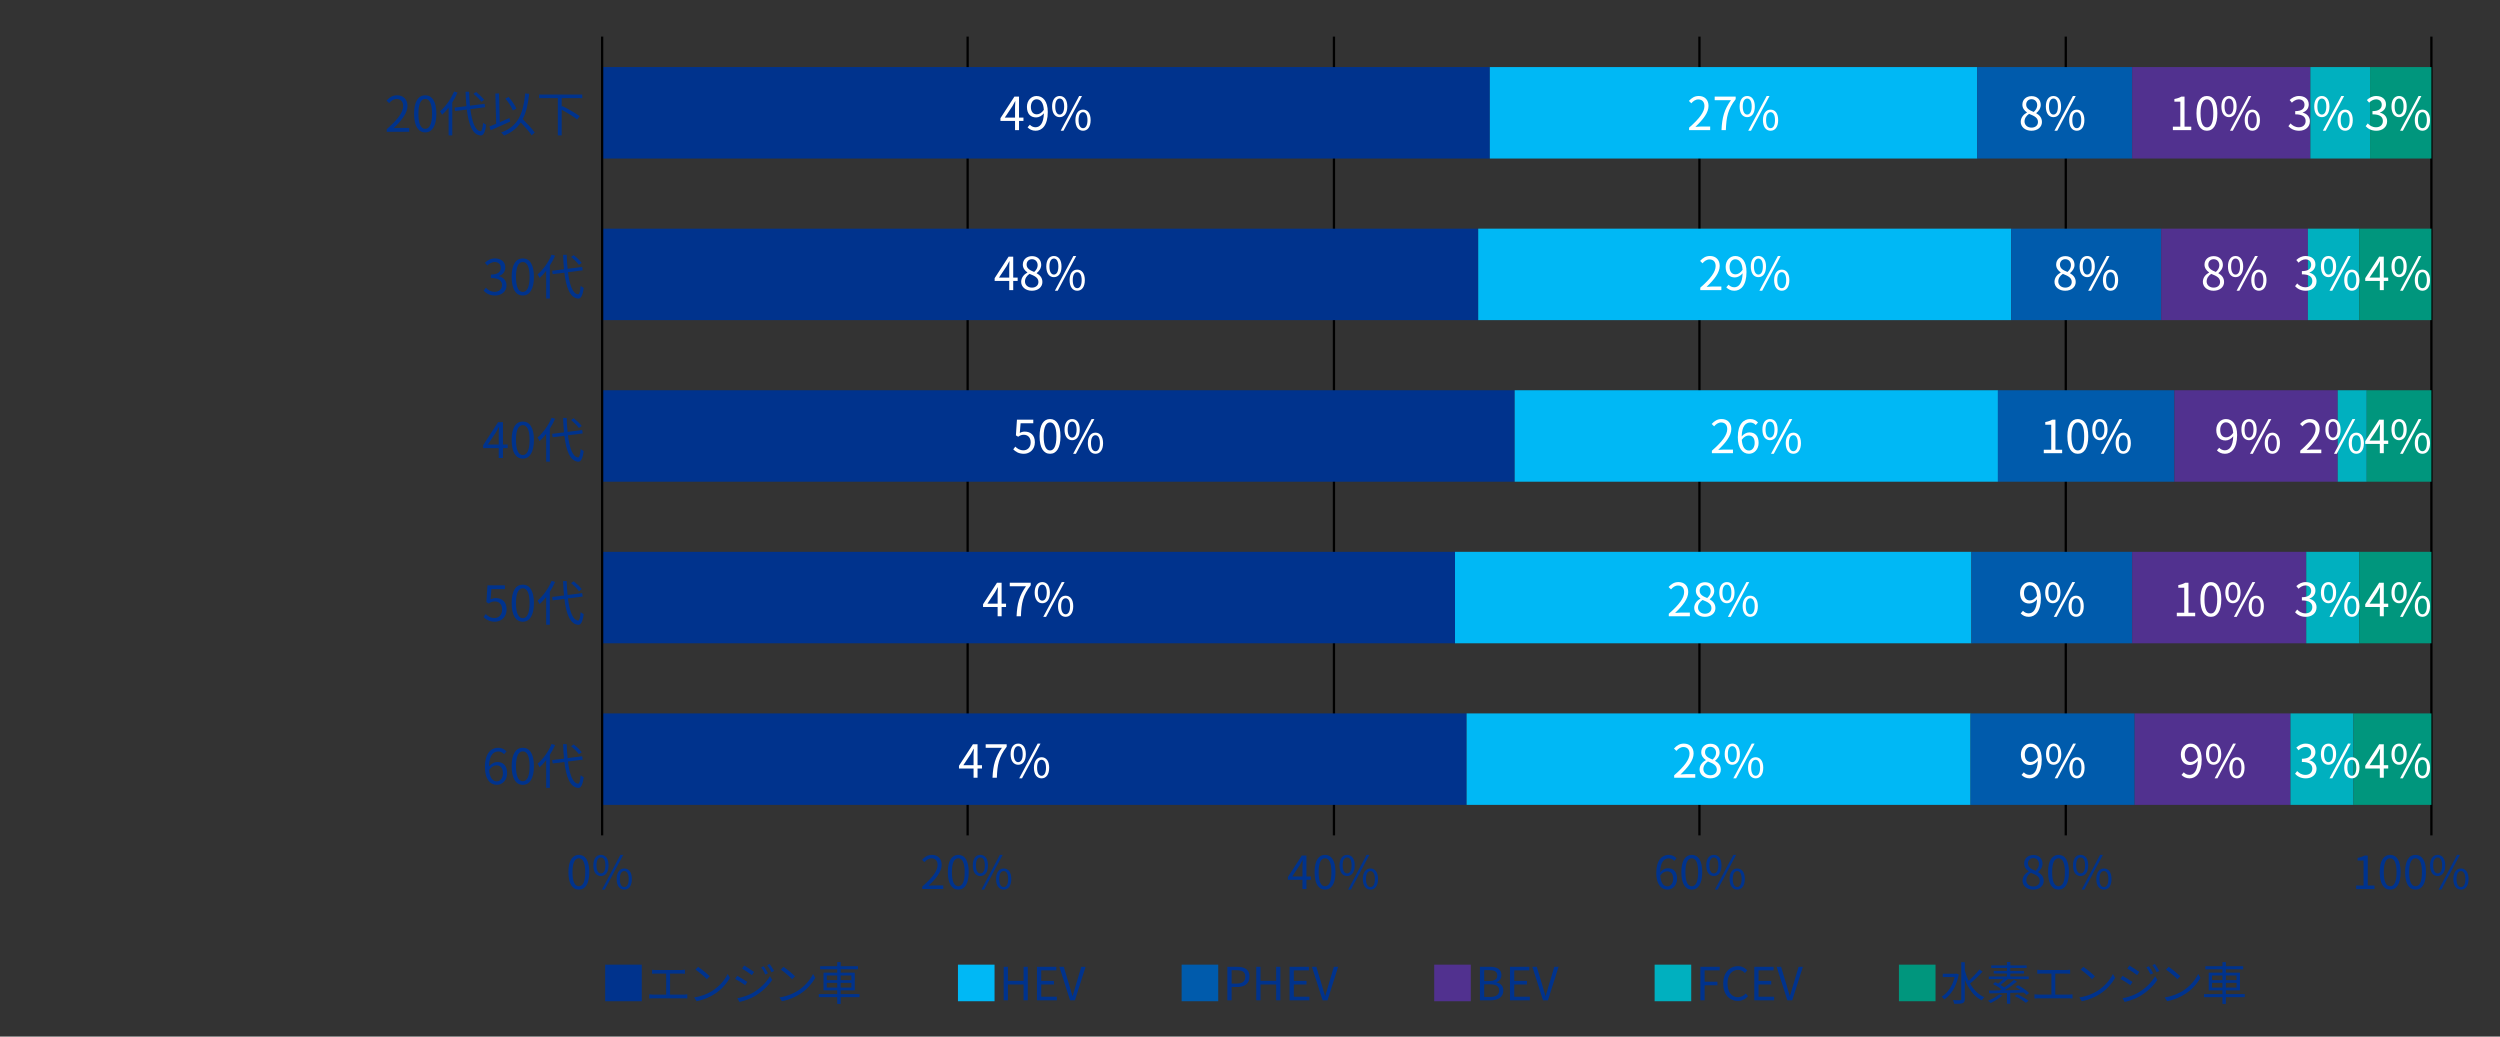 <?xml version="1.0" encoding="UTF-8"?>
<svg id="_レイヤー_1" data-name="レイヤー 1" xmlns="http://www.w3.org/2000/svg" viewBox="0 0 820 340">
  <rect x="0" y="0" width="820" height="340" fill="#333333" stroke="none"/>
  <path d="M797.875,274h-.75V12h.75v262ZM677.948,274h-.75V12h.75v262ZM557.793,274h-.75V12h.75v262ZM437.91,274h-.75V12h.75v262ZM317.755,274h-.75V12h.75v262Z" style="fill: #000; stroke-width: 0px;"/>
  <g>
    <path d="M210.5,316.406v11.999h-12v-11.999h12Z" style="fill: #00338d; stroke-width: 0px;"/>
    <path d="M224.195,326.23c.45,0,.855-.045,1.245-.09v1.365c-.405-.061-.945-.061-1.245-.061h-9.915c-.405,0-.855.016-1.32.061v-1.365c.45.061.915.09,1.32.09h4.229v-6.899h-3.375c-.285,0-.885.015-1.26.06v-1.32c.39.061.96.09,1.26.09h8.25c.45,0,.915-.045,1.275-.09v1.32c-.375-.045-.855-.06-1.275-.06h-3.6v6.899h4.41Z" style="fill: #00338d; stroke-width: 0px;"/>
    <path d="M233.675,324.971c2.31-1.455,4.14-3.675,5.01-5.52l.72,1.274c-1.035,1.875-2.775,3.915-5.04,5.325-1.5.96-3.39,1.875-5.895,2.34l-.795-1.23c2.625-.39,4.575-1.305,6-2.189ZM232.79,320.216l-.945.944c-.75-.779-2.625-2.385-3.735-3.135l.855-.914c1.065.705,2.985,2.265,3.825,3.104Z" style="fill: #00338d; stroke-width: 0px;"/>
    <path d="M245.12,322.091l-.69,1.05c-.75-.54-2.37-1.59-3.285-2.055l.675-1.02c.885.479,2.64,1.56,3.3,2.024ZM246.86,325.676c2.49-1.426,4.47-3.391,5.685-5.505l.72,1.245c-1.305,2.01-3.375,3.944-5.775,5.354-1.5.885-3.57,1.575-4.965,1.86l-.69-1.215c1.65-.285,3.51-.885,5.025-1.74ZM247.34,318.806l-.705,1.035c-.72-.556-2.355-1.635-3.225-2.146l.675-1.004c.885.494,2.61,1.649,3.255,2.114ZM251.884,319.24l-.855.391c-.375-.795-.87-1.68-1.365-2.355l.825-.359c.375.54,1.05,1.619,1.395,2.324ZM253.895,318.49l-.855.391c-.405-.795-.93-1.65-1.425-2.324l.84-.361c.405.525,1.065,1.605,1.44,2.295Z" style="fill: #00338d; stroke-width: 0px;"/>
    <path d="M261.665,324.971c2.31-1.455,4.14-3.675,5.01-5.52l.72,1.274c-1.035,1.875-2.775,3.915-5.04,5.325-1.5.96-3.39,1.875-5.895,2.34l-.795-1.23c2.625-.39,4.575-1.305,6-2.189ZM260.78,320.216l-.945.944c-.75-.779-2.625-2.385-3.735-3.135l.855-.914c1.065.705,2.985,2.265,3.825,3.104Z" style="fill: #00338d; stroke-width: 0px;"/>
    <path d="M281.93,327.07h-6.194v2.221h-1.125v-2.221h-6.06v-1.005h6.06v-1.229h-4.5v-5.805h4.5v-1.096h-5.61v-1.02h5.61v-1.35h1.125v1.35h5.685v1.02h-5.685v1.096h4.62v5.805h-4.62v1.229h6.194v1.005ZM271.175,321.49h3.435v-1.529h-3.435v1.529ZM274.61,323.92v-1.545h-3.435v1.545h3.435ZM275.735,319.961v1.529h3.51v-1.529h-3.51ZM279.245,322.375h-3.51v1.545h3.51v-1.545Z" style="fill: #00338d; stroke-width: 0px;"/>
    <path d="M326.21,316.406v11.999h-12v-11.999h12Z" style="fill: #00b8f5; stroke-width: 0px;"/>
    <path d="M329.21,317.111h1.395v4.604h5.13v-4.604h1.38v10.994h-1.38v-5.189h-5.13v5.189h-1.395v-10.994Z" style="fill: #00338d; stroke-width: 0px;"/>
    <path d="M340.13,317.111h6.345v1.17h-4.95v3.449h4.17v1.186h-4.17v4.004h5.115v1.186h-6.51v-10.994Z" style="fill: #00338d; stroke-width: 0px;"/>
    <path d="M347.465,317.111h1.455l1.785,5.954c.39,1.29.645,2.341,1.065,3.63h.06c.405-1.289.675-2.34,1.065-3.63l1.77-5.954h1.41l-3.495,10.994h-1.605l-3.51-10.994Z" style="fill: #00338d; stroke-width: 0px;"/>
    <path d="M399.575,316.406v11.999h-12v-11.999h12Z" style="fill: #005bac; stroke-width: 0px;"/>
    <path d="M402.575,317.111h3.135c2.475,0,4.125.824,4.125,3.225,0,2.324-1.65,3.404-4.05,3.404h-1.815v4.365h-1.395v-10.994ZM405.605,322.615c1.935,0,2.85-.705,2.85-2.279,0-1.59-.975-2.1-2.91-2.1h-1.575v4.379h1.635Z" style="fill: #00338d; stroke-width: 0px;"/>
    <path d="M412.055,317.111h1.395v4.604h5.13v-4.604h1.38v10.994h-1.38v-5.189h-5.13v5.189h-1.395v-10.994Z" style="fill: #00338d; stroke-width: 0px;"/>
    <path d="M422.975,317.111h6.345v1.17h-4.95v3.449h4.17v1.186h-4.17v4.004h5.115v1.186h-6.51v-10.994Z" style="fill: #00338d; stroke-width: 0px;"/>
    <path d="M430.31,317.111h1.455l1.785,5.954c.39,1.29.645,2.341,1.065,3.63h.06c.405-1.289.675-2.34,1.065-3.63l1.77-5.954h1.41l-3.495,10.994h-1.605l-3.51-10.994Z" style="fill: #00338d; stroke-width: 0px;"/>
    <path d="M482.419,316.406v11.999h-12v-11.999h12Z" style="fill: #51318f; stroke-width: 0px;"/>
    <path d="M485.42,317.111h3.27c2.235,0,3.78.75,3.78,2.685,0,1.095-.585,2.055-1.62,2.385v.075c1.32.255,2.25,1.125,2.25,2.625,0,2.16-1.71,3.225-4.17,3.225h-3.51v-10.994ZM488.45,321.791c1.89,0,2.655-.705,2.655-1.815,0-1.29-.885-1.77-2.595-1.77h-1.695v3.585h1.635ZM488.735,326.996c1.89,0,3-.676,3-2.16,0-1.365-1.08-1.98-3-1.98h-1.92v4.141h1.92Z" style="fill: #00338d; stroke-width: 0px;"/>
    <path d="M495.275,317.111h6.345v1.17h-4.95v3.449h4.17v1.186h-4.17v4.004h5.115v1.186h-6.51v-10.994Z" style="fill: #00338d; stroke-width: 0px;"/>
    <path d="M502.61,317.111h1.455l1.785,5.954c.39,1.29.645,2.341,1.065,3.63h.06c.405-1.289.675-2.34,1.065-3.63l1.77-5.954h1.41l-3.495,10.994h-1.605l-3.51-10.994Z" style="fill: #00338d; stroke-width: 0px;"/>
    <path d="M554.719,316.406v11.999h-12v-11.999h12Z" style="fill: #00b0bf; stroke-width: 0px;"/>
    <path d="M557.72,317.111h6.345v1.17h-4.95v3.719h4.2v1.171h-4.2v4.935h-1.395v-10.994Z" style="fill: #00338d; stroke-width: 0px;"/>
    <path d="M565.205,322.615c0-3.555,2.085-5.715,4.875-5.715,1.335,0,2.385.66,3.015,1.365l-.75.9c-.57-.615-1.305-1.051-2.25-1.051-2.085,0-3.465,1.711-3.465,4.455,0,2.775,1.32,4.516,3.42,4.516,1.05,0,1.845-.465,2.55-1.23l.765.87c-.87,1.005-1.95,1.575-3.375,1.575-2.73,0-4.785-2.115-4.785-5.686Z" style="fill: #00338d; stroke-width: 0px;"/>
    <path d="M575.404,317.111h6.345v1.17h-4.95v3.449h4.17v1.186h-4.17v4.004h5.115v1.186h-6.51v-10.994Z" style="fill: #00338d; stroke-width: 0px;"/>
    <path d="M582.739,317.111h1.455l1.785,5.954c.39,1.29.645,2.341,1.065,3.63h.06c.405-1.289.675-2.34,1.065-3.63l1.77-5.954h1.41l-3.495,10.994h-1.605l-3.51-10.994Z" style="fill: #00338d; stroke-width: 0px;"/>
    <path d="M634.849,316.406v11.999h-12v-11.999h12Z" style="fill: #00967d; stroke-width: 0px;"/>
    <path d="M642.499,319.615c-.75,3.931-2.565,6.705-4.755,8.19-.18-.271-.63-.705-.885-.886,1.95-1.215,3.54-3.449,4.26-6.434h-3.9v-1.11h4.32l.225-.045.735.284ZM650.269,318.701c-1.185,1.305-2.805,2.879-4.095,3.885,1.155,2.025,2.715,3.66,4.694,4.515-.27.226-.659.675-.84,1.005-2.595-1.275-4.395-3.795-5.579-6.869v6.434c0,.795-.21,1.155-.705,1.365-.495.195-1.365.225-2.745.225-.045-.329-.27-.885-.45-1.215,1.08.045,2.04.031,2.34.031.3-.016.405-.105.405-.406v-12.074h1.155v2.715c.314,1.186.734,2.325,1.26,3.391,1.2-1.051,2.67-2.551,3.555-3.721l1.005.721Z" style="fill: #00338d; stroke-width: 0px;"/>
    <path d="M656.764,326.516c-1.021.945-2.565,1.89-3.84,2.49-.195-.211-.601-.601-.855-.75,1.32-.525,2.76-1.32,3.675-2.131l1.021.391ZM664.713,326.365c-.225-.24-.524-.525-.885-.81-1.485.045-3,.09-4.47.12v3.555h-1.08v-3.525c-2.205.061-4.245.09-5.819.121l-.091-.945c.976,0,2.176-.016,3.495-.03.21-.135.436-.255.646-.405-.75-.555-1.875-1.215-2.806-1.68l.721-.63c.3.149.63.315.975.479.54-.404,1.155-.959,1.65-1.455h-4.726v-.885h5.955v-.959h-4.335v-.855h4.335v-.96h-5.16v-.854h5.16v-1.11h1.095v1.11h5.37v.854h-5.37v.96h4.5v.855h-4.5v.959h6.045v.885h-6.899c-.735.66-1.59,1.381-2.34,1.891.465.27.899.555,1.245.811,1.17-.811,2.354-1.711,3.164-2.461l.99.555c-1.17.961-2.685,2.025-4.05,2.865,1.65-.029,3.435-.06,5.189-.09-.524-.375-1.079-.72-1.59-1.02l.766-.586c1.29.705,2.864,1.771,3.645,2.58l-.825.66ZM661.668,326.125c1.245.541,2.865,1.455,3.69,2.146l-.87.66c-.78-.675-2.355-1.62-3.646-2.22l.825-.586Z" style="fill: #00338d; stroke-width: 0px;"/>
    <path d="M678.543,326.23c.45,0,.855-.045,1.245-.09v1.365c-.405-.061-.944-.061-1.245-.061h-9.914c-.405,0-.855.016-1.32.061v-1.365c.45.061.915.09,1.32.09h4.229v-6.899h-3.375c-.285,0-.885.015-1.26.06v-1.32c.39.061.96.09,1.26.09h8.25c.45,0,.915-.045,1.275-.09v1.32c-.375-.045-.855-.06-1.275-.06h-3.6v6.899h4.409Z" style="fill: #00338d; stroke-width: 0px;"/>
    <path d="M688.023,324.971c2.311-1.455,4.141-3.675,5.01-5.52l.721,1.274c-1.035,1.875-2.775,3.915-5.04,5.325-1.5.96-3.39,1.875-5.895,2.34l-.795-1.23c2.625-.39,4.574-1.305,5.999-2.189ZM687.139,320.216l-.944.944c-.75-.779-2.625-2.385-3.735-3.135l.855-.914c1.064.705,2.984,2.265,3.824,3.104Z" style="fill: #00338d; stroke-width: 0px;"/>
    <path d="M699.47,322.091l-.69,1.05c-.75-.54-2.37-1.59-3.285-2.055l.676-1.02c.885.479,2.64,1.56,3.3,2.024ZM701.209,325.676c2.49-1.426,4.47-3.391,5.686-5.505l.72,1.245c-1.305,2.01-3.375,3.944-5.775,5.354-1.5.885-3.569,1.575-4.965,1.86l-.689-1.215c1.649-.285,3.51-.885,5.024-1.74ZM701.689,318.806l-.705,1.035c-.72-.556-2.354-1.635-3.225-2.146l.675-1.004c.885.494,2.609,1.649,3.255,2.114ZM706.234,319.24l-.855.391c-.375-.795-.87-1.68-1.364-2.355l.824-.359c.375.54,1.05,1.619,1.396,2.324ZM708.244,318.49l-.855.391c-.404-.795-.93-1.65-1.425-2.324l.84-.361c.405.525,1.065,1.605,1.44,2.295Z" style="fill: #00338d; stroke-width: 0px;"/>
    <path d="M716.014,324.971c2.311-1.455,4.141-3.675,5.01-5.52l.721,1.274c-1.035,1.875-2.775,3.915-5.04,5.325-1.5.96-3.39,1.875-5.895,2.34l-.795-1.23c2.625-.39,4.574-1.305,5.999-2.189ZM715.129,320.216l-.944.944c-.75-.779-2.625-2.385-3.735-3.135l.855-.914c1.064.705,2.984,2.265,3.824,3.104Z" style="fill: #00338d; stroke-width: 0px;"/>
    <path d="M736.279,327.07h-6.195v2.221h-1.125v-2.221h-6.06v-1.005h6.06v-1.229h-4.499v-5.805h4.499v-1.096h-5.609v-1.02h5.609v-1.35h1.125v1.35h5.685v1.02h-5.685v1.096h4.62v5.805h-4.62v1.229h6.195v1.005ZM725.524,321.49h3.435v-1.529h-3.435v1.529ZM728.959,323.92v-1.545h-3.435v1.545h3.435ZM730.084,319.961v1.529h3.51v-1.529h-3.51ZM733.594,322.375h-3.51v1.545h3.51v-1.545Z" style="fill: #00338d; stroke-width: 0px;"/>
  </g>
  <g>
    <path d="M126.856,42.355c3.682-3.218,5.378-5.555,5.378-7.571,0-1.345-.705-2.321-2.161-2.321-.96,0-1.792.593-2.433,1.36l-.849-.832c.96-1.04,1.969-1.729,3.458-1.729,2.097,0,3.409,1.377,3.409,3.474,0,2.337-1.84,4.722-4.594,7.331.608-.049,1.329-.112,1.921-.112h3.25v1.265h-7.379v-.864Z" style="fill: #00338d; stroke-width: 0px;"/>
    <path d="M135.816,37.313c0-4.082,1.425-6.051,3.666-6.051,2.225,0,3.649,1.984,3.649,6.051,0,4.081-1.424,6.114-3.649,6.114-2.241,0-3.666-2.033-3.666-6.114ZM141.707,37.313c0-3.426-.896-4.866-2.225-4.866-1.344,0-2.241,1.44-2.241,4.866,0,3.457.896,4.945,2.241,4.945,1.329,0,2.225-1.488,2.225-4.945Z" style="fill: #00338d; stroke-width: 0px;"/>
    <path d="M150.059,30.366c-.464,1.12-1.057,2.193-1.713,3.233v10.82h-1.2v-9.107c-.688.896-1.409,1.681-2.145,2.353-.128-.288-.48-.88-.688-1.152,1.825-1.553,3.585-3.985,4.625-6.499l1.121.353ZM154.284,35.776c.544,4.242,1.585,7.107,3.297,7.267.464.032.72-.912.88-2.753.24.225.752.513.993.625-.353,2.736-.993,3.569-1.825,3.521-2.625-.191-3.906-3.505-4.514-8.499l-3.841.48-.16-1.121,3.874-.479c-.128-1.489-.24-3.073-.304-4.738h1.185c.048,1.617.144,3.169.304,4.578l4.786-.608.16,1.12-4.834.608ZM157.886,33.376c-.512-.721-1.633-1.841-2.577-2.626l.864-.576c.96.753,2.097,1.841,2.641,2.562l-.928.641Z" style="fill: #00338d; stroke-width: 0px;"/>
    <path d="M167.355,39.874c-2.209,1.009-4.625,2.065-6.386,2.833l-.433-1.232c.625-.24,1.377-.544,2.209-.896l-.272-9.892,1.216-.048.24,9.443c1.024-.432,2.097-.896,3.153-1.345l.272,1.137ZM174.398,44.388c-.736-1.104-2.225-2.785-3.585-4.226-1.249,1.889-2.993,3.281-5.49,4.322-.16-.24-.656-.785-.944-1.024,5.49-2.018,7.187-5.891,7.891-12.806l1.296.128c-.384,3.426-.992,6.146-2.113,8.292,1.425,1.44,3.122,3.217,3.938,4.401l-.992.912ZM168.235,36.24c-.432-1.104-1.457-2.736-2.465-3.905l1.057-.528c1.056,1.169,2.081,2.737,2.529,3.826l-1.121.607Z" style="fill: #00338d; stroke-width: 0px;"/>
    <path d="M184.235,32.191v2.849l.208-.24c1.905.913,4.418,2.354,5.683,3.313l-.833,1.072c-1.088-.896-3.233-2.209-5.058-3.185v8.419h-1.264v-12.229h-6.115v-1.185h14.134v1.185h-6.755Z" style="fill: #00338d; stroke-width: 0px;"/>
  </g>
  <g>
    <path d="M158.617,95.327l.736-.961c.688.721,1.584,1.345,2.913,1.345,1.393,0,2.385-.832,2.385-2.177,0-1.408-.944-2.353-3.649-2.353v-1.121c2.417,0,3.25-.977,3.25-2.24,0-1.137-.769-1.857-1.985-1.89-.944.032-1.777.513-2.433,1.169l-.784-.929c.88-.816,1.921-1.408,3.281-1.408,1.969,0,3.409,1.057,3.409,2.945,0,1.425-.848,2.369-2.097,2.833v.064c1.393.319,2.497,1.376,2.497,2.977,0,2.097-1.681,3.346-3.762,3.346-1.841,0-2.993-.769-3.761-1.601Z" style="fill: #00338d; stroke-width: 0px;"/>
    <path d="M167.816,90.813c0-4.082,1.425-6.051,3.666-6.051,2.225,0,3.649,1.984,3.649,6.051,0,4.081-1.424,6.114-3.649,6.114-2.241,0-3.666-2.033-3.666-6.114ZM173.707,90.813c0-3.426-.896-4.866-2.225-4.866-1.344,0-2.241,1.44-2.241,4.866,0,3.457.896,4.945,2.241,4.945,1.329,0,2.225-1.488,2.225-4.945Z" style="fill: #00338d; stroke-width: 0px;"/>
    <path d="M182.059,83.866c-.464,1.12-1.057,2.193-1.713,3.233v10.82h-1.2v-9.107c-.688.896-1.409,1.681-2.145,2.353-.128-.288-.48-.88-.688-1.152,1.825-1.553,3.585-3.985,4.625-6.499l1.121.353ZM186.284,89.276c.544,4.242,1.585,7.107,3.297,7.267.464.032.72-.912.88-2.753.24.225.752.513.993.625-.353,2.736-.993,3.569-1.825,3.521-2.625-.191-3.906-3.505-4.514-8.499l-3.841.48-.16-1.121,3.874-.479c-.128-1.489-.24-3.073-.304-4.738h1.185c.048,1.617.144,3.169.304,4.578l4.786-.608.16,1.12-4.834.608ZM189.886,86.876c-.512-.721-1.633-1.841-2.577-2.626l.864-.576c.96.753,2.097,1.841,2.641,2.562l-.928.641Z" style="fill: #00338d; stroke-width: 0px;"/>
  </g>
  <g>
    <path d="M166.524,146.986h-1.553v3.233h-1.393v-3.233h-5.106v-.961l4.882-7.539h1.617v7.331h1.553v1.169ZM163.579,145.817v-3.602c0-.576.064-1.521.096-2.129h-.064c-.288.577-.608,1.153-.944,1.729l-2.673,4.001h3.585Z" style="fill: #00338d; stroke-width: 0px;"/>
    <path d="M167.816,144.313c0-4.082,1.425-6.051,3.666-6.051,2.225,0,3.649,1.984,3.649,6.051,0,4.081-1.424,6.114-3.649,6.114-2.241,0-3.666-2.033-3.666-6.114ZM173.707,144.313c0-3.426-.896-4.866-2.225-4.866-1.344,0-2.241,1.44-2.241,4.866,0,3.457.896,4.945,2.241,4.945,1.329,0,2.225-1.488,2.225-4.945Z" style="fill: #00338d; stroke-width: 0px;"/>
    <path d="M182.059,137.366c-.464,1.12-1.057,2.193-1.713,3.233v10.82h-1.2v-9.107c-.688.896-1.409,1.681-2.145,2.353-.128-.288-.48-.88-.688-1.152,1.825-1.553,3.585-3.985,4.625-6.499l1.121.353ZM186.284,142.776c.544,4.242,1.585,7.107,3.297,7.267.464.032.72-.912.88-2.753.24.225.752.513.993.625-.353,2.736-.993,3.569-1.825,3.521-2.625-.191-3.906-3.505-4.514-8.499l-3.841.48-.16-1.121,3.874-.479c-.128-1.489-.24-3.073-.304-4.738h1.185c.048,1.617.144,3.169.304,4.578l4.786-.608.16,1.12-4.834.608ZM189.886,140.376c-.512-.721-1.633-1.841-2.577-2.626l.864-.576c.96.753,2.097,1.841,2.641,2.562l-.928.641Z" style="fill: #00338d; stroke-width: 0px;"/>
  </g>
  <g>
    <path d="M158.601,202.375l.72-.96c.672.672,1.521,1.296,2.881,1.296,1.376,0,2.497-1.057,2.497-2.769,0-1.681-.96-2.674-2.433-2.674-.785,0-1.281.24-1.953.688l-.784-.48.368-5.49h5.714v1.249h-4.434l-.288,3.394c.512-.288,1.04-.465,1.745-.465,1.953,0,3.537,1.153,3.537,3.729,0,2.577-1.856,4.034-3.841,4.034-1.825,0-2.945-.769-3.729-1.553Z" style="fill: #00338d; stroke-width: 0px;"/>
    <path d="M167.816,197.813c0-4.082,1.425-6.051,3.666-6.051,2.225,0,3.649,1.984,3.649,6.051,0,4.081-1.424,6.114-3.649,6.114-2.241,0-3.666-2.033-3.666-6.114ZM173.707,197.813c0-3.426-.896-4.866-2.225-4.866-1.344,0-2.241,1.44-2.241,4.866,0,3.457.896,4.945,2.241,4.945,1.329,0,2.225-1.488,2.225-4.945Z" style="fill: #00338d; stroke-width: 0px;"/>
    <path d="M182.059,190.866c-.464,1.12-1.057,2.193-1.713,3.233v10.82h-1.2v-9.107c-.688.896-1.409,1.681-2.145,2.353-.128-.288-.48-.88-.688-1.152,1.825-1.553,3.585-3.985,4.625-6.499l1.121.353ZM186.284,196.276c.544,4.242,1.585,7.107,3.297,7.267.464.032.72-.912.88-2.753.24.225.752.513.993.625-.353,2.736-.993,3.569-1.825,3.521-2.625-.191-3.906-3.505-4.514-8.499l-3.841.48-.16-1.121,3.874-.479c-.128-1.489-.24-3.073-.304-4.738h1.185c.048,1.617.144,3.169.304,4.578l4.786-.608.16,1.12-4.834.608ZM189.886,193.876c-.512-.721-1.633-1.841-2.577-2.626l.864-.576c.96.753,2.097,1.841,2.641,2.562l-.928.641Z" style="fill: #00338d; stroke-width: 0px;"/>
  </g>
  <g>
    <path d="M165.323,247.376c-.464-.561-1.168-.896-1.889-.896-1.601,0-2.961,1.232-3.025,4.882.72-.881,1.745-1.425,2.673-1.425,1.985,0,3.249,1.232,3.249,3.682,0,2.272-1.537,3.81-3.361,3.81-2.257,0-3.921-1.937-3.921-5.811,0-4.594,2.065-6.354,4.337-6.354,1.217,0,2.097.512,2.737,1.2l-.8.913ZM164.955,253.618c0-1.585-.688-2.593-2.113-2.593-.736,0-1.633.416-2.401,1.504.176,2.434,1.056,3.762,2.529,3.762,1.121,0,1.985-1.072,1.985-2.673Z" style="fill: #00338d; stroke-width: 0px;"/>
    <path d="M167.816,251.313c0-4.082,1.425-6.051,3.666-6.051,2.225,0,3.649,1.984,3.649,6.051,0,4.081-1.424,6.114-3.649,6.114-2.241,0-3.666-2.033-3.666-6.114ZM173.707,251.313c0-3.426-.896-4.866-2.225-4.866-1.344,0-2.241,1.44-2.241,4.866,0,3.457.896,4.945,2.241,4.945,1.329,0,2.225-1.488,2.225-4.945Z" style="fill: #00338d; stroke-width: 0px;"/>
    <path d="M182.059,244.366c-.464,1.12-1.057,2.193-1.713,3.233v10.82h-1.2v-9.107c-.688.896-1.409,1.681-2.145,2.353-.128-.288-.48-.88-.688-1.152,1.825-1.553,3.585-3.985,4.625-6.499l1.121.353ZM186.284,249.776c.544,4.242,1.585,7.107,3.297,7.267.464.032.72-.912.88-2.753.24.225.752.513.993.625-.353,2.736-.993,3.569-1.825,3.521-2.625-.191-3.906-3.505-4.514-8.499l-3.841.48-.16-1.121,3.874-.479c-.128-1.489-.24-3.073-.304-4.738h1.185c.048,1.617.144,3.169.304,4.578l4.786-.608.16,1.12-4.834.608ZM189.886,247.376c-.512-.721-1.633-1.841-2.577-2.626l.864-.576c.96.753,2.097,1.841,2.641,2.562l-.928.641Z" style="fill: #00338d; stroke-width: 0px;"/>
  </g>
  <g>
    <rect x="197.5" y="181" width="279.744" height="30" style="fill: #00338d; stroke-width: 0px;"/>
    <rect x="477.244" y="181" width="169.372" height="30" style="fill: #00b8f5; stroke-width: 0px;"/>
    <rect x="646.616" y="181" width="52.741" height="30" style="fill: #005bac; stroke-width: 0px;"/>
    <rect x="699.357" y="181" width="57.091" height="30" style="fill: #51318f; stroke-width: 0px;"/>
    <rect x="756.448" y="181" width="17.399" height="30" style="fill: #00b0bf; stroke-width: 0px;"/>
    <rect x="773.849" y="181" width="23.651" height="30" style="fill: #00967d; stroke-width: 0px;"/>
  </g>
  <g>
    <rect x="197.5" y="234" width="283.551" height="30" style="fill: #00338d; stroke-width: 0px;"/>
    <rect x="481.051" y="234" width="165.294" height="30" style="fill: #00b8f5; stroke-width: 0px;"/>
    <rect x="646.344" y="234" width="53.828" height="30" style="fill: #005bac; stroke-width: 0px;"/>
    <rect x="700.172" y="234" width="51.11" height="30" style="fill: #51318f; stroke-width: 0px;"/>
    <rect x="751.283" y="234" width="20.662" height="30" style="fill: #00b0bf; stroke-width: 0px;"/>
    <rect x="771.945" y="234" width="25.555" height="30" style="fill: #00967d; stroke-width: 0px;"/>
  </g>
  <g>
    <rect x="197.5" y="75" width="287.357" height="30" style="fill: #00338d; stroke-width: 0px;"/>
    <rect x="484.855" y="75" width="174.809" height="30" style="fill: #00b8f5; stroke-width: 0px;"/>
    <rect x="659.665" y="75" width="49.208" height="30" style="fill: #005bac; stroke-width: 0px;"/>
    <rect x="708.872" y="75" width="48.119" height="30" style="fill: #51318f; stroke-width: 0px;"/>
    <rect x="756.991" y="75" width="16.856" height="30" style="fill: #00b0bf; stroke-width: 0px;"/>
    <rect x="773.849" y="75" width="23.651" height="30" style="fill: #00967d; stroke-width: 0px;"/>
  </g>
  <g>
    <rect x="197.5" y="128" width="299.318" height="30" style="fill: #00338d; stroke-width: 0px;"/>
    <rect x="496.818" y="128" width="158.498" height="30" style="fill: #00b8f5; stroke-width: 0px;"/>
    <rect x="655.316" y="128" width="57.906" height="30" style="fill: #005bac; stroke-width: 0px;"/>
    <rect x="713.224" y="128" width="53.556" height="30" style="fill: #51318f; stroke-width: 0px;"/>
    <rect x="766.778" y="128" width="9.516" height="30" style="fill: #00b0bf; stroke-width: 0px;"/>
    <rect x="776.295" y="128" width="21.205" height="30" style="fill: #00967d; stroke-width: 0px;"/>
  </g>
  <g>
    <rect x="197.5" y="22" width="291.163" height="30" style="fill: #00338d; stroke-width: 0px;"/>
    <rect x="488.663" y="22" width="159.855" height="30" style="fill: #00b8f5; stroke-width: 0px;"/>
    <rect x="648.518" y="22" width="50.839" height="30" style="fill: #005bac; stroke-width: 0px;"/>
    <rect x="699.357" y="22" width="58.451" height="30" style="fill: #51318f; stroke-width: 0px;"/>
    <rect x="757.808" y="22" width="19.573" height="30" style="fill: #00b0bf; stroke-width: 0px;"/>
    <rect x="777.382" y="22" width="20.118" height="30" style="fill: #00967d; stroke-width: 0px;"/>
  </g>
  <g>
    <path d="M335.694,39.659h-1.455v3.03h-1.305v-3.03h-4.785v-.899l4.575-7.064h1.515v6.869h1.455v1.095ZM332.934,38.564v-3.375c0-.54.06-1.425.09-1.994h-.06c-.27.539-.57,1.079-.885,1.619l-2.505,3.75h3.36Z" style="fill: #fff; stroke-width: 0px;"/>
    <path d="M337.794,40.904c.465.525,1.14.84,1.845.84,1.425,0,2.655-1.17,2.76-4.59-.66.825-1.605,1.365-2.535,1.365-1.83,0-3.03-1.185-3.03-3.465,0-2.13,1.44-3.569,3.15-3.569,2.115,0,3.689,1.739,3.689,5.234,0,4.455-1.92,6.165-3.99,6.165-1.185,0-2.025-.48-2.64-1.125l.75-.855ZM342.384,36.029c-.15-2.265-.99-3.465-2.4-3.465-1.05,0-1.86.99-1.86,2.49,0,1.485.66,2.445,1.965,2.445.735,0,1.56-.42,2.295-1.471Z" style="fill: #fff; stroke-width: 0px;"/>
    <path d="M345.083,34.935c0-2.205.99-3.449,2.49-3.449,1.515,0,2.505,1.244,2.505,3.449,0,2.22-.99,3.495-2.505,3.495-1.5,0-2.49-1.275-2.49-3.495ZM349.043,34.935c0-1.755-.6-2.609-1.47-2.609-.855,0-1.455.854-1.455,2.609s.6,2.64,1.455,2.64c.87,0,1.47-.885,1.47-2.64ZM353.963,31.485h.93l-6.075,11.399h-.915l6.06-11.399ZM352.733,39.404c0-2.205,1.005-3.449,2.505-3.449,1.5,0,2.49,1.244,2.49,3.449,0,2.22-.99,3.48-2.49,3.48-1.5,0-2.505-1.261-2.505-3.48ZM356.693,39.404c0-1.755-.6-2.609-1.455-2.609-.87,0-1.47.854-1.47,2.609s.6,2.641,1.47,2.641c.855,0,1.455-.886,1.455-2.641Z" style="fill: #fff; stroke-width: 0px;"/>
  </g>
  <g>
    <path d="M333.791,92.14h-1.455v3.03h-1.305v-3.03h-4.785v-.899l4.575-7.064h1.515v6.869h1.455v1.095ZM331.031,91.045v-3.375c0-.54.06-1.425.09-1.994h-.06c-.27.539-.57,1.079-.885,1.619l-2.505,3.75h3.36Z" style="fill: #fff; stroke-width: 0px;"/>
    <path d="M334.946,92.44c0-1.471,1.02-2.49,2.025-3.03v-.075c-.81-.555-1.485-1.38-1.485-2.535,0-1.68,1.29-2.789,3.015-2.789,1.875,0,3.015,1.199,3.015,2.895,0,1.155-.81,2.145-1.47,2.655v.074c.96.556,1.86,1.38,1.86,2.88,0,1.605-1.38,2.851-3.45,2.851-2.025,0-3.51-1.23-3.51-2.925ZM340.601,92.485c0-1.471-1.35-2.025-2.91-2.655-.885.57-1.5,1.44-1.5,2.49,0,1.17.975,2.024,2.295,2.024,1.26,0,2.115-.765,2.115-1.859ZM340.346,86.98c0-1.08-.69-1.965-1.875-1.965-1.005,0-1.74.72-1.74,1.784,0,1.32,1.185,1.891,2.475,2.4.75-.66,1.14-1.41,1.14-2.22Z" style="fill: #fff; stroke-width: 0px;"/>
    <path d="M343.181,87.415c0-2.205.99-3.449,2.49-3.449,1.515,0,2.505,1.244,2.505,3.449,0,2.22-.99,3.495-2.505,3.495-1.5,0-2.49-1.275-2.49-3.495ZM347.141,87.415c0-1.755-.6-2.609-1.47-2.609-.855,0-1.455.854-1.455,2.609s.6,2.64,1.455,2.64c.87,0,1.47-.885,1.47-2.64ZM352.061,83.966h.93l-6.075,11.399h-.915l6.06-11.399ZM350.831,91.885c0-2.205,1.005-3.449,2.505-3.449,1.5,0,2.49,1.244,2.49,3.449,0,2.22-.99,3.48-2.49,3.48-1.5,0-2.505-1.261-2.505-3.48ZM354.79,91.885c0-1.755-.6-2.609-1.455-2.609-.87,0-1.47.854-1.47,2.609s.6,2.641,1.47,2.641c.855,0,1.455-.886,1.455-2.641Z" style="fill: #fff; stroke-width: 0px;"/>
  </g>
  <g>
    <path d="M332.347,147.388l.675-.9c.63.63,1.425,1.215,2.7,1.215,1.29,0,2.34-.989,2.34-2.595,0-1.575-.9-2.505-2.28-2.505-.735,0-1.2.226-1.83.646l-.735-.45.345-5.145h5.355v1.17h-4.155l-.27,3.18c.48-.271.975-.436,1.635-.436,1.83,0,3.315,1.08,3.315,3.495s-1.74,3.78-3.6,3.78c-1.71,0-2.76-.721-3.495-1.455Z" style="fill: #fff; stroke-width: 0px;"/>
    <path d="M340.987,143.112c0-3.824,1.335-5.669,3.435-5.669,2.085,0,3.42,1.859,3.42,5.669,0,3.825-1.335,5.73-3.42,5.73-2.1,0-3.435-1.905-3.435-5.73ZM346.507,143.112c0-3.21-.84-4.56-2.085-4.56-1.26,0-2.1,1.35-2.1,4.56,0,3.24.84,4.635,2.1,4.635,1.245,0,2.085-1.395,2.085-4.635Z" style="fill: #fff; stroke-width: 0px;"/>
    <path d="M349.162,140.893c0-2.205.99-3.449,2.49-3.449,1.515,0,2.505,1.244,2.505,3.449,0,2.22-.99,3.495-2.505,3.495-1.5,0-2.49-1.275-2.49-3.495ZM353.122,140.893c0-1.755-.6-2.609-1.47-2.609-.855,0-1.455.854-1.455,2.609s.6,2.64,1.455,2.64c.87,0,1.47-.885,1.47-2.64ZM358.042,137.443h.93l-6.075,11.399h-.915l6.06-11.399ZM356.812,145.362c0-2.205,1.005-3.449,2.505-3.449,1.5,0,2.49,1.244,2.49,3.449,0,2.22-.99,3.48-2.49,3.48-1.5,0-2.505-1.261-2.505-3.48ZM360.771,145.362c0-1.755-.6-2.609-1.455-2.609-.87,0-1.47.854-1.47,2.609s.6,2.641,1.47,2.641c.855,0,1.455-.886,1.455-2.641Z" style="fill: #fff; stroke-width: 0px;"/>
  </g>
  <g>
    <path d="M329.985,199.097h-1.455v3.03h-1.305v-3.03h-4.785v-.899l4.575-7.064h1.515v6.869h1.455v1.095ZM327.225,198.002v-3.375c0-.54.06-1.425.09-1.994h-.06c-.27.539-.57,1.079-.885,1.619l-2.505,3.75h3.36Z" style="fill: #fff; stroke-width: 0px;"/>
    <path d="M336.524,192.303h-5.325v-1.17h6.885v.824c-2.58,3.315-3.06,5.865-3.225,10.17h-1.425c.18-4.17.945-6.825,3.09-9.824Z" style="fill: #fff; stroke-width: 0px;"/>
    <path d="M339.375,194.372c0-2.205.99-3.449,2.49-3.449,1.515,0,2.505,1.244,2.505,3.449,0,2.22-.99,3.495-2.505,3.495-1.5,0-2.49-1.275-2.49-3.495ZM343.334,194.372c0-1.755-.6-2.609-1.47-2.609-.855,0-1.455.854-1.455,2.609s.6,2.64,1.455,2.64c.87,0,1.47-.885,1.47-2.64ZM348.254,190.923h.93l-6.075,11.399h-.915l6.06-11.399ZM347.024,198.842c0-2.205,1.005-3.449,2.505-3.449,1.5,0,2.49,1.244,2.49,3.449,0,2.22-.99,3.48-2.49,3.48-1.5,0-2.505-1.261-2.505-3.48ZM350.984,198.842c0-1.755-.6-2.609-1.455-2.609-.87,0-1.47.854-1.47,2.609s.6,2.641,1.47,2.641c.855,0,1.455-.886,1.455-2.641Z" style="fill: #fff; stroke-width: 0px;"/>
  </g>
  <g>
    <path d="M322.091,252.075h-1.455v3.03h-1.305v-3.03h-4.785v-.899l4.575-7.064h1.515v6.869h1.455v1.095ZM319.331,250.98v-3.375c0-.54.06-1.425.09-1.994h-.06c-.27.539-.57,1.079-.885,1.619l-2.505,3.75h3.36Z" style="fill: #fff; stroke-width: 0px;"/>
    <path d="M328.63,245.281h-5.325v-1.17h6.885v.824c-2.58,3.315-3.06,5.865-3.225,10.17h-1.425c.18-4.17.945-6.825,3.09-9.824Z" style="fill: #fff; stroke-width: 0px;"/>
    <path d="M331.48,247.351c0-2.205.99-3.449,2.49-3.449,1.515,0,2.505,1.244,2.505,3.449,0,2.22-.99,3.495-2.505,3.495-1.5,0-2.49-1.275-2.49-3.495ZM335.44,247.351c0-1.755-.6-2.609-1.47-2.609-.855,0-1.455.854-1.455,2.609s.6,2.64,1.455,2.64c.87,0,1.47-.885,1.47-2.64ZM340.36,243.901h.93l-6.075,11.399h-.915l6.06-11.399ZM339.13,251.82c0-2.205,1.005-3.449,2.505-3.449,1.5,0,2.49,1.244,2.49,3.449,0,2.22-.99,3.48-2.49,3.48-1.5,0-2.505-1.261-2.505-3.48ZM343.09,251.82c0-1.755-.6-2.609-1.455-2.609-.87,0-1.47.854-1.47,2.609s.6,2.641,1.47,2.641c.855,0,1.455-.886,1.455-2.641Z" style="fill: #fff; stroke-width: 0px;"/>
  </g>
  <g>
    <path d="M554.019,41.88c3.45-3.016,5.04-5.205,5.04-7.095,0-1.261-.66-2.176-2.025-2.176-.9,0-1.68.556-2.28,1.275l-.795-.78c.9-.975,1.845-1.619,3.24-1.619,1.965,0,3.195,1.289,3.195,3.255,0,2.189-1.725,4.425-4.305,6.869.57-.045,1.245-.104,1.8-.104h3.045v1.185h-6.915v-.81Z" style="fill: #fff; stroke-width: 0px;"/>
    <path d="M567.743,32.865h-5.325v-1.17h6.885v.824c-2.58,3.315-3.06,5.865-3.225,10.17h-1.425c.18-4.17.945-6.825,3.09-9.824Z" style="fill: #fff; stroke-width: 0px;"/>
    <path d="M570.593,34.935c0-2.205.99-3.449,2.49-3.449,1.515,0,2.505,1.244,2.505,3.449,0,2.22-.99,3.495-2.505,3.495-1.5,0-2.49-1.275-2.49-3.495ZM574.553,34.935c0-1.755-.6-2.609-1.47-2.609-.855,0-1.455.854-1.455,2.609s.6,2.64,1.455,2.64c.87,0,1.47-.885,1.47-2.64ZM579.473,31.485h.93l-6.075,11.399h-.915l6.06-11.399ZM578.243,39.404c0-2.205,1.005-3.449,2.505-3.449,1.5,0,2.49,1.244,2.49,3.449,0,2.22-.99,3.48-2.49,3.48-1.5,0-2.505-1.261-2.505-3.48ZM582.202,39.404c0-1.755-.6-2.609-1.455-2.609-.87,0-1.47.854-1.47,2.609s.6,2.641,1.47,2.641c.855,0,1.455-.886,1.455-2.641Z" style="fill: #fff; stroke-width: 0px;"/>
  </g>
  <g>
    <path d="M557.688,94.36c3.45-3.016,5.04-5.205,5.04-7.095,0-1.261-.66-2.176-2.025-2.176-.9,0-1.68.556-2.28,1.275l-.795-.78c.9-.975,1.845-1.619,3.24-1.619,1.965,0,3.195,1.289,3.195,3.255,0,2.189-1.725,4.425-4.305,6.869.57-.045,1.245-.104,1.8-.104h3.045v1.185h-6.915v-.81Z" style="fill: #fff; stroke-width: 0px;"/>
    <path d="M566.972,93.385c.465.525,1.14.84,1.845.84,1.425,0,2.655-1.17,2.76-4.59-.66.825-1.605,1.365-2.535,1.365-1.83,0-3.03-1.185-3.03-3.465,0-2.13,1.44-3.569,3.15-3.569,2.115,0,3.689,1.739,3.689,5.234,0,4.455-1.92,6.165-3.99,6.165-1.185,0-2.025-.48-2.64-1.125l.75-.855ZM571.562,88.51c-.15-2.265-.99-3.465-2.4-3.465-1.05,0-1.86.99-1.86,2.49,0,1.485.66,2.445,1.965,2.445.735,0,1.56-.42,2.295-1.471Z" style="fill: #fff; stroke-width: 0px;"/>
    <path d="M574.262,87.415c0-2.205.99-3.449,2.49-3.449,1.515,0,2.505,1.244,2.505,3.449,0,2.22-.99,3.495-2.505,3.495-1.5,0-2.49-1.275-2.49-3.495ZM578.222,87.415c0-1.755-.6-2.609-1.47-2.609-.855,0-1.455.854-1.455,2.609s.6,2.64,1.455,2.64c.87,0,1.47-.885,1.47-2.64ZM583.142,83.966h.93l-6.075,11.399h-.915l6.06-11.399ZM581.912,91.885c0-2.205,1.005-3.449,2.505-3.449,1.5,0,2.49,1.244,2.49,3.449,0,2.22-.99,3.48-2.49,3.48-1.5,0-2.505-1.261-2.505-3.48ZM585.871,91.885c0-1.755-.6-2.609-1.455-2.609-.87,0-1.47.854-1.47,2.609s.6,2.641,1.47,2.641c.855,0,1.455-.886,1.455-2.641Z" style="fill: #fff; stroke-width: 0px;"/>
  </g>
  <g>
    <path d="M561.495,147.838c3.45-3.016,5.04-5.205,5.04-7.095,0-1.261-.66-2.175-2.025-2.175-.9,0-1.68.555-2.28,1.274l-.795-.78c.9-.975,1.845-1.619,3.24-1.619,1.965,0,3.195,1.289,3.195,3.255,0,2.189-1.725,4.425-4.305,6.869.57-.045,1.245-.104,1.8-.104h3.045v1.185h-6.915v-.81Z" style="fill: #fff; stroke-width: 0px;"/>
    <path d="M575.879,139.423c-.435-.525-1.095-.84-1.77-.84-1.5,0-2.775,1.155-2.835,4.574.675-.824,1.635-1.335,2.505-1.335,1.86,0,3.045,1.155,3.045,3.45,0,2.13-1.44,3.57-3.15,3.57-2.115,0-3.675-1.815-3.675-5.445,0-4.305,1.935-5.954,4.065-5.954,1.14,0,1.965.479,2.565,1.125l-.75.854ZM575.534,145.272c0-1.484-.645-2.43-1.979-2.43-.69,0-1.53.39-2.25,1.41.165,2.279.99,3.524,2.37,3.524,1.05,0,1.86-1.005,1.86-2.505Z" style="fill: #fff; stroke-width: 0px;"/>
    <path d="M578.069,140.893c0-2.205.99-3.449,2.49-3.449,1.515,0,2.505,1.244,2.505,3.449,0,2.22-.99,3.495-2.505,3.495-1.5,0-2.49-1.275-2.49-3.495ZM582.029,140.893c0-1.755-.6-2.609-1.47-2.609-.855,0-1.455.854-1.455,2.609s.6,2.64,1.455,2.64c.87,0,1.47-.885,1.47-2.64ZM586.949,137.443h.93l-6.075,11.399h-.915l6.06-11.399ZM585.719,145.362c0-2.205,1.005-3.449,2.505-3.449,1.5,0,2.49,1.244,2.49,3.449,0,2.22-.99,3.48-2.49,3.48-1.5,0-2.505-1.261-2.505-3.48ZM589.679,145.362c0-1.755-.6-2.609-1.455-2.609-.87,0-1.47.854-1.47,2.609s.6,2.641,1.47,2.641c.855,0,1.455-.886,1.455-2.641Z" style="fill: #fff; stroke-width: 0px;"/>
  </g>
  <g>
    <path d="M547.358,201.317c3.45-3.016,5.04-5.205,5.04-7.095,0-1.261-.66-2.176-2.025-2.176-.9,0-1.68.556-2.28,1.275l-.795-.78c.9-.975,1.845-1.619,3.24-1.619,1.965,0,3.195,1.289,3.195,3.255,0,2.189-1.725,4.425-4.305,6.869.57-.045,1.245-.104,1.8-.104h3.045v1.185h-6.915v-.81Z" style="fill: #fff; stroke-width: 0px;"/>
    <path d="M555.698,199.397c0-1.471,1.02-2.49,2.025-3.03v-.075c-.81-.555-1.485-1.38-1.485-2.535,0-1.68,1.29-2.789,3.015-2.789,1.875,0,3.015,1.199,3.015,2.895,0,1.155-.81,2.145-1.47,2.655v.074c.96.556,1.86,1.38,1.86,2.88,0,1.605-1.38,2.851-3.45,2.851-2.025,0-3.51-1.23-3.51-2.925ZM561.353,199.442c0-1.471-1.35-2.025-2.91-2.655-.885.57-1.5,1.44-1.5,2.49,0,1.17.975,2.024,2.295,2.024,1.26,0,2.115-.765,2.115-1.859ZM561.098,193.938c0-1.08-.69-1.965-1.875-1.965-1.005,0-1.74.72-1.74,1.784,0,1.32,1.185,1.891,2.475,2.4.75-.66,1.14-1.41,1.14-2.22Z" style="fill: #fff; stroke-width: 0px;"/>
    <path d="M563.933,194.372c0-2.205.99-3.449,2.49-3.449,1.515,0,2.505,1.244,2.505,3.449,0,2.22-.99,3.495-2.505,3.495-1.5,0-2.49-1.275-2.49-3.495ZM567.893,194.372c0-1.755-.6-2.609-1.47-2.609-.855,0-1.455.854-1.455,2.609s.6,2.64,1.455,2.64c.87,0,1.47-.885,1.47-2.64ZM572.812,190.923h.93l-6.075,11.399h-.915l6.06-11.399ZM571.583,198.842c0-2.205,1.005-3.449,2.505-3.449,1.5,0,2.49,1.244,2.49,3.449,0,2.22-.99,3.48-2.49,3.48-1.5,0-2.505-1.261-2.505-3.48ZM575.542,198.842c0-1.755-.6-2.609-1.455-2.609-.87,0-1.47.854-1.47,2.609s.6,2.641,1.47,2.641c.855,0,1.455-.886,1.455-2.641Z" style="fill: #fff; stroke-width: 0px;"/>
  </g>
  <g>
    <path d="M549.125,254.296c3.45-3.016,5.04-5.205,5.04-7.095,0-1.261-.66-2.176-2.025-2.176-.9,0-1.68.556-2.28,1.275l-.795-.78c.9-.975,1.845-1.619,3.24-1.619,1.965,0,3.195,1.289,3.195,3.255,0,2.189-1.725,4.425-4.305,6.869.57-.045,1.245-.104,1.8-.104h3.045v1.185h-6.915v-.81Z" style="fill: #fff; stroke-width: 0px;"/>
    <path d="M557.465,252.376c0-1.471,1.02-2.49,2.025-3.03v-.075c-.81-.555-1.485-1.38-1.485-2.535,0-1.68,1.29-2.789,3.015-2.789,1.875,0,3.015,1.199,3.015,2.895,0,1.155-.81,2.145-1.47,2.655v.074c.96.556,1.86,1.38,1.86,2.88,0,1.605-1.38,2.851-3.45,2.851-2.025,0-3.51-1.23-3.51-2.925ZM563.12,252.421c0-1.471-1.35-2.025-2.91-2.655-.885.57-1.5,1.44-1.5,2.49,0,1.17.975,2.024,2.295,2.024,1.26,0,2.115-.765,2.115-1.859ZM562.865,246.916c0-1.08-.69-1.965-1.875-1.965-1.005,0-1.74.72-1.74,1.784,0,1.32,1.185,1.891,2.475,2.4.75-.66,1.14-1.41,1.14-2.22Z" style="fill: #fff; stroke-width: 0px;"/>
    <path d="M565.7,247.351c0-2.205.99-3.449,2.49-3.449,1.515,0,2.505,1.244,2.505,3.449,0,2.22-.99,3.495-2.505,3.495-1.5,0-2.49-1.275-2.49-3.495ZM569.66,247.351c0-1.755-.6-2.609-1.47-2.609-.855,0-1.455.854-1.455,2.609s.6,2.64,1.455,2.64c.87,0,1.47-.885,1.47-2.64ZM574.58,243.901h.93l-6.075,11.399h-.915l6.06-11.399ZM573.35,251.82c0-2.205,1.005-3.449,2.505-3.449,1.5,0,2.49,1.244,2.49,3.449,0,2.22-.99,3.48-2.49,3.48-1.5,0-2.505-1.261-2.505-3.48ZM577.309,251.82c0-1.755-.6-2.609-1.455-2.609-.87,0-1.47.854-1.47,2.609s.6,2.641,1.47,2.641c.855,0,1.455-.886,1.455-2.641Z" style="fill: #fff; stroke-width: 0px;"/>
  </g>
  <g>
    <path d="M662.8,39.96c0-1.471,1.02-2.49,2.025-3.03v-.075c-.81-.555-1.485-1.38-1.485-2.535,0-1.68,1.29-2.789,3.015-2.789,1.875,0,3.015,1.199,3.015,2.895,0,1.155-.81,2.145-1.47,2.655v.074c.96.556,1.86,1.38,1.86,2.88,0,1.605-1.38,2.851-3.45,2.851-2.025,0-3.51-1.23-3.51-2.925ZM668.455,40.005c0-1.471-1.35-2.025-2.91-2.655-.885.57-1.5,1.44-1.5,2.49,0,1.17.975,2.024,2.295,2.024,1.26,0,2.115-.765,2.115-1.859ZM668.2,34.5c0-1.08-.69-1.965-1.875-1.965-1.005,0-1.74.72-1.74,1.784,0,1.32,1.185,1.891,2.475,2.4.75-.66,1.14-1.41,1.14-2.22Z" style="fill: #fff; stroke-width: 0px;"/>
    <path d="M671.035,34.935c0-2.205.99-3.449,2.49-3.449,1.515,0,2.505,1.244,2.505,3.449,0,2.22-.99,3.495-2.505,3.495-1.5,0-2.49-1.275-2.49-3.495ZM674.995,34.935c0-1.755-.6-2.609-1.47-2.609-.855,0-1.455.854-1.455,2.609s.6,2.64,1.455,2.64c.87,0,1.47-.885,1.47-2.64ZM679.915,31.485h.93l-6.075,11.399h-.915l6.06-11.399ZM678.685,39.404c0-2.205,1.005-3.449,2.505-3.449,1.5,0,2.49,1.244,2.49,3.449,0,2.22-.99,3.48-2.49,3.48-1.5,0-2.505-1.261-2.505-3.48ZM682.645,39.404c0-1.755-.6-2.609-1.455-2.609-.87,0-1.47.854-1.47,2.609s.6,2.641,1.47,2.641c.855,0,1.455-.886,1.455-2.641Z" style="fill: #fff; stroke-width: 0px;"/>
  </g>
  <g>
    <path d="M673.875,92.44c0-1.471,1.02-2.49,2.025-3.03v-.075c-.81-.555-1.485-1.38-1.485-2.535,0-1.68,1.29-2.789,3.015-2.789,1.875,0,3.015,1.199,3.015,2.895,0,1.155-.81,2.145-1.47,2.655v.074c.96.556,1.86,1.38,1.86,2.88,0,1.605-1.38,2.851-3.45,2.851-2.025,0-3.51-1.23-3.51-2.925ZM679.529,92.485c0-1.471-1.35-2.025-2.91-2.655-.885.57-1.5,1.44-1.5,2.49,0,1.17.975,2.024,2.295,2.024,1.26,0,2.115-.765,2.115-1.859ZM679.274,86.98c0-1.08-.69-1.965-1.875-1.965-1.005,0-1.74.72-1.74,1.784,0,1.32,1.185,1.891,2.475,2.4.75-.66,1.14-1.41,1.14-2.22Z" style="fill: #fff; stroke-width: 0px;"/>
    <path d="M682.109,87.415c0-2.205.99-3.449,2.49-3.449,1.515,0,2.505,1.244,2.505,3.449,0,2.22-.99,3.495-2.505,3.495-1.5,0-2.49-1.275-2.49-3.495ZM686.069,87.415c0-1.755-.6-2.609-1.47-2.609-.855,0-1.455.854-1.455,2.609s.6,2.64,1.455,2.64c.87,0,1.47-.885,1.47-2.64ZM690.989,83.966h.93l-6.075,11.399h-.915l6.06-11.399ZM689.759,91.885c0-2.205,1.005-3.449,2.505-3.449,1.5,0,2.49,1.244,2.49,3.449,0,2.22-.99,3.48-2.49,3.48-1.5,0-2.505-1.261-2.505-3.48ZM693.719,91.885c0-1.755-.6-2.609-1.455-2.609-.87,0-1.47.854-1.47,2.609s.6,2.641,1.47,2.641c.855,0,1.455-.886,1.455-2.641Z" style="fill: #fff; stroke-width: 0px;"/>
  </g>
  <g>
    <path d="M670.356,147.508h2.445v-8.205h-1.95v-.87c.975-.18,1.68-.435,2.28-.779h1.05v9.854h2.205v1.14h-6.03v-1.14Z" style="fill: #fff; stroke-width: 0px;"/>
    <path d="M678.096,143.112c0-3.824,1.335-5.669,3.435-5.669,2.085,0,3.42,1.859,3.42,5.669,0,3.825-1.335,5.73-3.42,5.73-2.1,0-3.435-1.905-3.435-5.73ZM683.616,143.112c0-3.21-.84-4.56-2.085-4.56-1.26,0-2.1,1.35-2.1,4.56,0,3.24.84,4.635,2.1,4.635,1.245,0,2.085-1.395,2.085-4.635Z" style="fill: #fff; stroke-width: 0px;"/>
    <path d="M686.271,140.893c0-2.205.99-3.449,2.49-3.449,1.515,0,2.505,1.244,2.505,3.449,0,2.22-.99,3.495-2.505,3.495-1.5,0-2.49-1.275-2.49-3.495ZM690.231,140.893c0-1.755-.6-2.609-1.47-2.609-.855,0-1.455.854-1.455,2.609s.6,2.64,1.455,2.64c.87,0,1.47-.885,1.47-2.64ZM695.151,137.443h.93l-6.075,11.399h-.915l6.06-11.399ZM693.921,145.362c0-2.205,1.005-3.449,2.505-3.449,1.5,0,2.49,1.244,2.49,3.449,0,2.22-.99,3.48-2.49,3.48-1.5,0-2.505-1.261-2.505-3.48ZM697.88,145.362c0-1.755-.6-2.609-1.455-2.609-.87,0-1.47.854-1.47,2.609s.6,2.641,1.47,2.641c.855,0,1.455-.886,1.455-2.641Z" style="fill: #fff; stroke-width: 0px;"/>
  </g>
  <g>
    <path d="M663.537,200.342c.465.525,1.14.84,1.845.84,1.425,0,2.655-1.17,2.76-4.59-.66.825-1.605,1.365-2.535,1.365-1.83,0-3.03-1.185-3.03-3.465,0-2.13,1.44-3.569,3.15-3.569,2.115,0,3.689,1.739,3.689,5.234,0,4.455-1.92,6.165-3.99,6.165-1.185,0-2.025-.48-2.64-1.125l.75-.855ZM668.127,195.467c-.15-2.265-.99-3.465-2.4-3.465-1.05,0-1.86.99-1.86,2.49,0,1.485.66,2.445,1.965,2.445.735,0,1.56-.42,2.295-1.471Z" style="fill: #fff; stroke-width: 0px;"/>
    <path d="M670.827,194.372c0-2.205.99-3.449,2.49-3.449,1.515,0,2.505,1.244,2.505,3.449,0,2.22-.99,3.495-2.505,3.495-1.5,0-2.49-1.275-2.49-3.495ZM674.787,194.372c0-1.755-.6-2.609-1.47-2.609-.855,0-1.455.854-1.455,2.609s.6,2.64,1.455,2.64c.87,0,1.47-.885,1.47-2.64ZM679.707,190.923h.93l-6.075,11.399h-.915l6.06-11.399ZM678.477,198.842c0-2.205,1.005-3.449,2.505-3.449,1.5,0,2.49,1.244,2.49,3.449,0,2.22-.99,3.48-2.49,3.48-1.5,0-2.505-1.261-2.505-3.48ZM682.436,198.842c0-1.755-.6-2.609-1.455-2.609-.87,0-1.47.854-1.47,2.609s.6,2.641,1.47,2.641c.855,0,1.455-.886,1.455-2.641Z" style="fill: #fff; stroke-width: 0px;"/>
  </g>
  <g>
    <path d="M663.809,253.32c.465.525,1.14.84,1.845.84,1.425,0,2.655-1.17,2.76-4.59-.66.825-1.605,1.365-2.535,1.365-1.83,0-3.03-1.185-3.03-3.465,0-2.13,1.44-3.569,3.15-3.569,2.115,0,3.689,1.739,3.689,5.234,0,4.455-1.92,6.165-3.99,6.165-1.185,0-2.025-.48-2.64-1.125l.75-.855ZM668.398,248.445c-.15-2.265-.99-3.465-2.4-3.465-1.05,0-1.86.99-1.86,2.49,0,1.485.66,2.445,1.965,2.445.735,0,1.56-.42,2.295-1.471Z" style="fill: #fff; stroke-width: 0px;"/>
    <path d="M671.098,247.351c0-2.205.99-3.449,2.49-3.449,1.515,0,2.505,1.244,2.505,3.449,0,2.22-.99,3.495-2.505,3.495-1.5,0-2.49-1.275-2.49-3.495ZM675.058,247.351c0-1.755-.6-2.609-1.47-2.609-.855,0-1.455.854-1.455,2.609s.6,2.64,1.455,2.64c.87,0,1.47-.885,1.47-2.64ZM679.978,243.901h.93l-6.075,11.399h-.915l6.06-11.399ZM678.748,251.82c0-2.205,1.005-3.449,2.505-3.449,1.5,0,2.49,1.244,2.49,3.449,0,2.22-.99,3.48-2.49,3.48-1.5,0-2.505-1.261-2.505-3.48ZM682.708,251.82c0-1.755-.6-2.609-1.455-2.609-.87,0-1.47.854-1.47,2.609s.6,2.641,1.47,2.641c.855,0,1.455-.886,1.455-2.641Z" style="fill: #fff; stroke-width: 0px;"/>
  </g>
  <g>
    <path d="M712.703,41.55h2.445v-8.205h-1.95v-.87c.975-.18,1.68-.435,2.28-.779h1.05v9.854h2.205v1.14h-6.03v-1.14Z" style="fill: #fff; stroke-width: 0px;"/>
    <path d="M720.442,37.154c0-3.824,1.335-5.669,3.435-5.669,2.085,0,3.42,1.859,3.42,5.669,0,3.825-1.335,5.73-3.42,5.73-2.1,0-3.435-1.905-3.435-5.73ZM725.962,37.154c0-3.21-.84-4.56-2.085-4.56-1.26,0-2.1,1.35-2.1,4.56,0,3.24.84,4.635,2.1,4.635,1.245,0,2.085-1.395,2.085-4.635Z" style="fill: #fff; stroke-width: 0px;"/>
    <path d="M728.617,34.935c0-2.205.99-3.449,2.49-3.449,1.515,0,2.505,1.244,2.505,3.449,0,2.22-.99,3.495-2.505,3.495-1.5,0-2.49-1.275-2.49-3.495ZM732.577,34.935c0-1.755-.6-2.609-1.47-2.609-.855,0-1.455.854-1.455,2.609s.6,2.64,1.455,2.64c.87,0,1.47-.885,1.47-2.64ZM737.497,31.485h.93l-6.075,11.399h-.915l6.06-11.399ZM736.267,39.404c0-2.205,1.005-3.449,2.505-3.449,1.5,0,2.49,1.244,2.49,3.449,0,2.22-.99,3.48-2.49,3.48-1.5,0-2.505-1.261-2.505-3.48ZM740.227,39.404c0-1.755-.6-2.609-1.455-2.609-.87,0-1.47.854-1.47,2.609s.6,2.641,1.47,2.641c.855,0,1.455-.886,1.455-2.641Z" style="fill: #fff; stroke-width: 0px;"/>
  </g>
  <g>
    <path d="M722.537,92.44c0-1.471,1.02-2.49,2.025-3.03v-.075c-.81-.555-1.485-1.38-1.485-2.535,0-1.68,1.29-2.789,3.015-2.789,1.875,0,3.015,1.199,3.015,2.895,0,1.155-.81,2.145-1.47,2.655v.074c.96.556,1.86,1.38,1.86,2.88,0,1.605-1.38,2.851-3.45,2.851-2.025,0-3.51-1.23-3.51-2.925ZM728.191,92.485c0-1.471-1.35-2.025-2.91-2.655-.885.57-1.5,1.44-1.5,2.49,0,1.17.975,2.024,2.295,2.024,1.26,0,2.115-.765,2.115-1.859ZM727.937,86.98c0-1.08-.69-1.965-1.875-1.965-1.005,0-1.74.72-1.74,1.784,0,1.32,1.185,1.891,2.475,2.4.75-.66,1.14-1.41,1.14-2.22Z" style="fill: #fff; stroke-width: 0px;"/>
    <path d="M730.771,87.415c0-2.205.99-3.449,2.49-3.449,1.515,0,2.505,1.244,2.505,3.449,0,2.22-.99,3.495-2.505,3.495-1.5,0-2.49-1.275-2.49-3.495ZM734.731,87.415c0-1.755-.6-2.609-1.47-2.609-.855,0-1.455.854-1.455,2.609s.6,2.64,1.455,2.64c.87,0,1.47-.885,1.47-2.64ZM739.651,83.966h.93l-6.075,11.399h-.915l6.06-11.399ZM738.421,91.885c0-2.205,1.005-3.449,2.505-3.449,1.5,0,2.49,1.244,2.49,3.449,0,2.22-.99,3.48-2.49,3.48-1.5,0-2.505-1.261-2.505-3.48ZM742.381,91.885c0-1.755-.6-2.609-1.455-2.609-.87,0-1.47.854-1.47,2.609s.6,2.641,1.47,2.641c.855,0,1.455-.886,1.455-2.641Z" style="fill: #fff; stroke-width: 0px;"/>
  </g>
  <g>
    <path d="M727.897,146.862c.465.525,1.14.84,1.845.84,1.425,0,2.655-1.17,2.76-4.59-.66.825-1.605,1.365-2.535,1.365-1.83,0-3.03-1.185-3.03-3.465,0-2.13,1.44-3.569,3.15-3.569,2.115,0,3.689,1.739,3.689,5.234,0,4.455-1.92,6.165-3.99,6.165-1.185,0-2.025-.48-2.64-1.125l.75-.855ZM732.487,141.987c-.15-2.265-.99-3.465-2.4-3.465-1.05,0-1.86.99-1.86,2.49,0,1.485.66,2.445,1.965,2.445.735,0,1.56-.42,2.295-1.471Z" style="fill: #fff; stroke-width: 0px;"/>
    <path d="M735.187,140.893c0-2.205.99-3.449,2.49-3.449,1.515,0,2.505,1.244,2.505,3.449,0,2.22-.99,3.495-2.505,3.495-1.5,0-2.49-1.275-2.49-3.495ZM739.146,140.893c0-1.755-.6-2.609-1.47-2.609-.855,0-1.455.854-1.455,2.609s.6,2.64,1.455,2.64c.87,0,1.47-.885,1.47-2.64ZM744.066,137.443h.93l-6.075,11.399h-.915l6.06-11.399ZM742.836,145.362c0-2.205,1.005-3.449,2.505-3.449,1.5,0,2.49,1.244,2.49,3.449,0,2.22-.99,3.48-2.49,3.48-1.5,0-2.505-1.261-2.505-3.48ZM746.796,145.362c0-1.755-.6-2.609-1.455-2.609-.87,0-1.47.854-1.47,2.609s.6,2.641,1.47,2.641c.855,0,1.455-.886,1.455-2.641Z" style="fill: #fff; stroke-width: 0px;"/>
  </g>
  <g>
    <path d="M713.99,200.987h2.445v-8.205h-1.95v-.87c.975-.18,1.68-.435,2.28-.779h1.05v9.854h2.205v1.14h-6.03v-1.14Z" style="fill: #fff; stroke-width: 0px;"/>
    <path d="M721.73,196.592c0-3.824,1.335-5.669,3.435-5.669,2.085,0,3.42,1.859,3.42,5.669,0,3.825-1.335,5.73-3.42,5.73-2.1,0-3.435-1.905-3.435-5.73ZM727.25,196.592c0-3.21-.84-4.56-2.085-4.56-1.26,0-2.1,1.35-2.1,4.56,0,3.24.84,4.635,2.1,4.635,1.245,0,2.085-1.395,2.085-4.635Z" style="fill: #fff; stroke-width: 0px;"/>
    <path d="M729.905,194.372c0-2.205.99-3.449,2.49-3.449,1.515,0,2.505,1.244,2.505,3.449,0,2.22-.99,3.495-2.505,3.495-1.5,0-2.49-1.275-2.49-3.495ZM733.865,194.372c0-1.755-.6-2.609-1.47-2.609-.855,0-1.455.854-1.455,2.609s.6,2.64,1.455,2.64c.87,0,1.47-.885,1.47-2.64ZM738.785,190.923h.93l-6.075,11.399h-.915l6.06-11.399ZM737.555,198.842c0-2.205,1.005-3.449,2.505-3.449,1.5,0,2.49,1.244,2.49,3.449,0,2.22-.99,3.48-2.49,3.48-1.5,0-2.505-1.261-2.505-3.48ZM741.514,198.842c0-1.755-.6-2.609-1.455-2.609-.87,0-1.47.854-1.47,2.609s.6,2.641,1.47,2.641c.855,0,1.455-.886,1.455-2.641Z" style="fill: #fff; stroke-width: 0px;"/>
  </g>
  <g>
    <path d="M716.278,253.32c.465.525,1.14.84,1.845.84,1.425,0,2.655-1.17,2.76-4.59-.66.825-1.605,1.365-2.535,1.365-1.83,0-3.03-1.185-3.03-3.465,0-2.13,1.44-3.569,3.15-3.569,2.115,0,3.689,1.739,3.689,5.234,0,4.455-1.92,6.165-3.99,6.165-1.185,0-2.025-.48-2.64-1.125l.75-.855ZM720.868,248.445c-.15-2.265-.99-3.465-2.4-3.465-1.05,0-1.86.99-1.86,2.49,0,1.485.66,2.445,1.965,2.445.735,0,1.56-.42,2.295-1.471Z" style="fill: #fff; stroke-width: 0px;"/>
    <path d="M723.567,247.351c0-2.205.99-3.449,2.49-3.449,1.515,0,2.505,1.244,2.505,3.449,0,2.22-.99,3.495-2.505,3.495-1.5,0-2.49-1.275-2.49-3.495ZM727.527,247.351c0-1.755-.6-2.609-1.47-2.609-.855,0-1.455.854-1.455,2.609s.6,2.64,1.455,2.64c.87,0,1.47-.885,1.47-2.64ZM732.447,243.901h.93l-6.075,11.399h-.915l6.06-11.399ZM731.217,251.82c0-2.205,1.005-3.449,2.505-3.449,1.5,0,2.49,1.244,2.49,3.449,0,2.22-.99,3.48-2.49,3.48-1.5,0-2.505-1.261-2.505-3.48ZM735.177,251.82c0-1.755-.6-2.609-1.455-2.609-.87,0-1.47.854-1.47,2.609s.6,2.641,1.47,2.641c.855,0,1.455-.886,1.455-2.641Z" style="fill: #fff; stroke-width: 0px;"/>
  </g>
  <g>
    <path d="M750.594,41.385l.69-.9c.645.675,1.485,1.26,2.73,1.26,1.305,0,2.235-.779,2.235-2.04,0-1.319-.885-2.204-3.42-2.204v-1.051c2.265,0,3.045-.914,3.045-2.1,0-1.064-.72-1.74-1.86-1.77-.885.029-1.665.479-2.28,1.095l-.735-.87c.825-.765,1.8-1.319,3.075-1.319,1.845,0,3.195.989,3.195,2.76,0,1.335-.795,2.22-1.965,2.654v.061c1.305.3,2.34,1.29,2.34,2.79,0,1.965-1.575,3.135-3.525,3.135-1.725,0-2.805-.721-3.525-1.5Z" style="fill: #fff; stroke-width: 0px;"/>
    <path d="M759.068,34.935c0-2.205.99-3.449,2.49-3.449,1.515,0,2.505,1.244,2.505,3.449,0,2.22-.99,3.495-2.505,3.495-1.5,0-2.49-1.275-2.49-3.495ZM763.028,34.935c0-1.755-.6-2.609-1.47-2.609-.855,0-1.455.854-1.455,2.609s.6,2.64,1.455,2.64c.87,0,1.47-.885,1.47-2.64ZM767.948,31.485h.93l-6.075,11.399h-.915l6.06-11.399ZM766.718,39.404c0-2.205,1.004-3.449,2.504-3.449s2.49,1.244,2.49,3.449c0,2.22-.99,3.48-2.49,3.48s-2.504-1.261-2.504-3.48ZM770.678,39.404c0-1.755-.6-2.609-1.455-2.609-.87,0-1.47.854-1.47,2.609s.6,2.641,1.47,2.641c.855,0,1.455-.886,1.455-2.641Z" style="fill: #fff; stroke-width: 0px;"/>
  </g>
  <g>
    <path d="M752.78,93.865l.69-.9c.645.675,1.485,1.26,2.73,1.26,1.305,0,2.235-.779,2.235-2.04,0-1.319-.885-2.204-3.42-2.204v-1.051c2.265,0,3.045-.914,3.045-2.1,0-1.064-.72-1.74-1.86-1.77-.885.029-1.665.479-2.28,1.095l-.735-.87c.825-.765,1.8-1.319,3.075-1.319,1.845,0,3.195.989,3.195,2.76,0,1.335-.795,2.22-1.965,2.654v.061c1.305.3,2.34,1.29,2.34,2.79,0,1.965-1.575,3.135-3.525,3.135-1.725,0-2.805-.721-3.525-1.5Z" style="fill: #fff; stroke-width: 0px;"/>
    <path d="M761.255,87.415c0-2.205.99-3.449,2.49-3.449,1.515,0,2.505,1.244,2.505,3.449,0,2.22-.99,3.495-2.505,3.495-1.5,0-2.49-1.275-2.49-3.495ZM765.215,87.415c0-1.755-.6-2.609-1.47-2.609-.855,0-1.455.854-1.455,2.609s.6,2.64,1.455,2.64c.87,0,1.47-.885,1.47-2.64ZM770.135,83.966h.93l-6.075,11.399h-.915l6.06-11.399ZM768.904,91.885c0-2.205,1.006-3.449,2.506-3.449,1.499,0,2.489,1.244,2.489,3.449,0,2.22-.99,3.48-2.489,3.48-1.5,0-2.506-1.261-2.506-3.48ZM772.864,91.885c0-1.755-.6-2.609-1.454-2.609-.871,0-1.471.854-1.471,2.609s.6,2.641,1.471,2.641c.854,0,1.454-.886,1.454-2.641Z" style="fill: #fff; stroke-width: 0px;"/>
  </g>
  <g>
    <path d="M754.473,147.838c3.45-3.016,5.04-5.205,5.04-7.095,0-1.261-.66-2.175-2.025-2.175-.9,0-1.68.555-2.28,1.274l-.795-.78c.9-.975,1.845-1.619,3.24-1.619,1.965,0,3.195,1.289,3.195,3.255,0,2.189-1.725,4.425-4.305,6.869.57-.045,1.245-.104,1.8-.104h3.045v1.185h-6.915v-.81Z" style="fill: #fff; stroke-width: 0px;"/>
    <path d="M762.723,140.893c0-2.205.99-3.449,2.49-3.449,1.515,0,2.505,1.244,2.505,3.449,0,2.22-.99,3.495-2.505,3.495-1.5,0-2.49-1.275-2.49-3.495ZM766.683,140.893c0-1.755-.6-2.609-1.47-2.609-.855,0-1.455.854-1.455,2.609s.6,2.64,1.455,2.64c.87,0,1.47-.885,1.47-2.64ZM771.603,137.443h.93l-6.075,11.399h-.915l6.06-11.399ZM770.372,145.362c0-2.205,1.005-3.449,2.505-3.449s2.49,1.244,2.49,3.449c0,2.22-.99,3.48-2.49,3.48s-2.505-1.261-2.505-3.48ZM774.332,145.362c0-1.755-.6-2.609-1.455-2.609-.87,0-1.47.854-1.47,2.609s.6,2.641,1.47,2.641c.855,0,1.455-.886,1.455-2.641Z" style="fill: #fff; stroke-width: 0px;"/>
  </g>
  <g>
    <path d="M752.78,200.822l.69-.9c.645.675,1.485,1.26,2.73,1.26,1.305,0,2.235-.779,2.235-2.04,0-1.319-.885-2.204-3.42-2.204v-1.051c2.265,0,3.045-.914,3.045-2.1,0-1.064-.72-1.74-1.86-1.77-.885.029-1.665.479-2.28,1.095l-.735-.87c.825-.765,1.8-1.319,3.075-1.319,1.845,0,3.195.989,3.195,2.76,0,1.335-.795,2.22-1.965,2.654v.061c1.305.3,2.34,1.29,2.34,2.79,0,1.965-1.575,3.135-3.525,3.135-1.725,0-2.805-.721-3.525-1.5Z" style="fill: #fff; stroke-width: 0px;"/>
    <path d="M761.255,194.372c0-2.205.99-3.449,2.49-3.449,1.515,0,2.505,1.244,2.505,3.449,0,2.22-.99,3.495-2.505,3.495-1.5,0-2.49-1.275-2.49-3.495ZM765.215,194.372c0-1.755-.6-2.609-1.47-2.609-.855,0-1.455.854-1.455,2.609s.6,2.64,1.455,2.64c.87,0,1.47-.885,1.47-2.64ZM770.135,190.923h.93l-6.075,11.399h-.915l6.06-11.399ZM768.905,198.842c0-2.205,1.005-3.449,2.505-3.449,1.499,0,2.489,1.244,2.489,3.449,0,2.22-.99,3.48-2.489,3.48-1.5,0-2.505-1.261-2.505-3.48ZM772.864,198.842c0-1.755-.6-2.609-1.454-2.609-.87,0-1.471.854-1.471,2.609s.601,2.641,1.471,2.641c.854,0,1.454-.886,1.454-2.641Z" style="fill: #fff; stroke-width: 0px;"/>
  </g>
  <g>
    <path d="M752.78,253.801l.69-.9c.645.675,1.485,1.26,2.73,1.26,1.305,0,2.235-.779,2.235-2.04,0-1.319-.885-2.204-3.42-2.204v-1.051c2.265,0,3.045-.914,3.045-2.1,0-1.064-.72-1.74-1.86-1.77-.885.029-1.665.479-2.28,1.095l-.735-.87c.825-.765,1.8-1.319,3.075-1.319,1.845,0,3.195.989,3.195,2.76,0,1.335-.795,2.22-1.965,2.654v.061c1.305.3,2.34,1.29,2.34,2.79,0,1.965-1.575,3.135-3.525,3.135-1.725,0-2.805-.721-3.525-1.5Z" style="fill: #fff; stroke-width: 0px;"/>
    <path d="M761.254,247.351c0-2.205.99-3.449,2.49-3.449,1.515,0,2.505,1.244,2.505,3.449,0,2.22-.99,3.495-2.505,3.495-1.5,0-2.49-1.275-2.49-3.495ZM765.214,247.351c0-1.755-.6-2.609-1.47-2.609-.855,0-1.455.854-1.455,2.609s.6,2.64,1.455,2.64c.87,0,1.47-.885,1.47-2.64ZM770.135,243.901h.93l-6.075,11.399h-.915l6.061-11.399ZM768.904,251.82c0-2.205,1.005-3.449,2.505-3.449s2.49,1.244,2.49,3.449c0,2.22-.99,3.48-2.49,3.48s-2.505-1.261-2.505-3.48ZM772.864,251.82c0-1.755-.6-2.609-1.455-2.609-.87,0-1.47.854-1.47,2.609s.6,2.641,1.47,2.641c.855,0,1.455-.886,1.455-2.641Z" style="fill: #fff; stroke-width: 0px;"/>
  </g>
  <g>
    <path d="M775.93,41.385l.69-.9c.645.675,1.485,1.26,2.729,1.26,1.306,0,2.235-.779,2.235-2.04,0-1.319-.885-2.204-3.42-2.204v-1.051c2.265,0,3.045-.914,3.045-2.1,0-1.064-.72-1.74-1.86-1.77-.885.029-1.665.479-2.279,1.095l-.735-.87c.825-.765,1.8-1.319,3.075-1.319,1.845,0,3.194.989,3.194,2.76,0,1.335-.795,2.22-1.965,2.654v.061c1.306.3,2.34,1.29,2.34,2.79,0,1.965-1.574,3.135-3.524,3.135-1.725,0-2.805-.721-3.525-1.5Z" style="fill: #fff; stroke-width: 0px;"/>
    <path d="M784.405,34.935c0-2.205.99-3.449,2.49-3.449,1.515,0,2.505,1.244,2.505,3.449,0,2.22-.99,3.495-2.505,3.495-1.5,0-2.49-1.275-2.49-3.495ZM788.365,34.935c0-1.755-.6-2.609-1.47-2.609-.855,0-1.455.854-1.455,2.609s.6,2.64,1.455,2.64c.87,0,1.47-.885,1.47-2.64ZM793.285,31.485h.93l-6.075,11.399h-.914l6.06-11.399ZM792.055,39.404c0-2.205,1.005-3.449,2.505-3.449s2.49,1.244,2.49,3.449c0,2.22-.99,3.48-2.49,3.48s-2.505-1.261-2.505-3.48ZM796.015,39.404c0-1.755-.6-2.609-1.455-2.609-.87,0-1.47.854-1.47,2.609s.6,2.641,1.47,2.641c.855,0,1.455-.886,1.455-2.641Z" style="fill: #fff; stroke-width: 0px;"/>
  </g>
  <g>
    <path d="M783.34,92.14h-1.455v3.03h-1.305v-3.03h-4.785v-.899l4.575-7.064h1.515v6.869h1.455v1.095ZM780.58,91.045v-3.375c0-.54.06-1.425.09-1.994h-.06c-.271.539-.57,1.079-.886,1.619l-2.505,3.75h3.36Z" style="fill: #fff; stroke-width: 0px;"/>
    <path d="M784.405,87.415c0-2.205.99-3.449,2.49-3.449,1.515,0,2.505,1.244,2.505,3.449,0,2.22-.99,3.495-2.505,3.495-1.5,0-2.49-1.275-2.49-3.495ZM788.365,87.415c0-1.755-.6-2.609-1.47-2.609-.855,0-1.455.854-1.455,2.609s.6,2.64,1.455,2.64c.87,0,1.47-.885,1.47-2.64ZM793.285,83.966h.93l-6.074,11.399h-.915l6.06-11.399ZM792.055,91.885c0-2.205,1.005-3.449,2.505-3.449s2.49,1.244,2.49,3.449c0,2.22-.99,3.48-2.49,3.48s-2.505-1.261-2.505-3.48ZM796.015,91.885c0-1.755-.6-2.609-1.455-2.609-.87,0-1.47.854-1.47,2.609s.6,2.641,1.47,2.641c.855,0,1.455-.886,1.455-2.641Z" style="fill: #fff; stroke-width: 0px;"/>
  </g>
  <g>
    <path d="M783.34,145.617h-1.455v3.03h-1.305v-3.03h-4.785v-.899l4.575-7.064h1.515v6.869h1.455v1.095ZM780.58,144.522v-3.375c0-.54.06-1.425.09-1.994h-.06c-.271.539-.57,1.079-.886,1.619l-2.505,3.75h3.36Z" style="fill: #fff; stroke-width: 0px;"/>
    <path d="M784.405,140.893c0-2.205.99-3.449,2.49-3.449,1.515,0,2.505,1.244,2.505,3.449,0,2.22-.99,3.495-2.505,3.495-1.5,0-2.49-1.275-2.49-3.495ZM788.365,140.893c0-1.755-.6-2.609-1.47-2.609-.855,0-1.455.854-1.455,2.609s.6,2.64,1.455,2.64c.87,0,1.47-.885,1.47-2.64ZM793.285,137.443h.93l-6.075,11.399h-.914l6.06-11.399ZM792.055,145.362c0-2.205,1.005-3.449,2.505-3.449s2.49,1.244,2.49,3.449c0,2.22-.99,3.48-2.49,3.48s-2.505-1.261-2.505-3.48ZM796.015,145.362c0-1.755-.6-2.609-1.455-2.609-.87,0-1.47.854-1.47,2.609s.6,2.641,1.47,2.641c.855,0,1.455-.886,1.455-2.641Z" style="fill: #fff; stroke-width: 0px;"/>
  </g>
  <g>
    <path d="M783.34,199.097h-1.455v3.03h-1.305v-3.03h-4.785v-.899l4.575-7.064h1.515v6.869h1.455v1.095ZM780.58,198.002v-3.375c0-.54.06-1.425.09-1.994h-.06c-.271.539-.57,1.079-.886,1.619l-2.505,3.75h3.36Z" style="fill: #fff; stroke-width: 0px;"/>
    <path d="M784.405,194.372c0-2.205.99-3.449,2.49-3.449,1.515,0,2.505,1.244,2.505,3.449,0,2.22-.99,3.495-2.505,3.495-1.5,0-2.49-1.275-2.49-3.495ZM788.365,194.372c0-1.755-.6-2.609-1.47-2.609-.855,0-1.455.854-1.455,2.609s.6,2.64,1.455,2.64c.87,0,1.47-.885,1.47-2.64ZM793.285,190.923h.93l-6.074,11.399h-.915l6.06-11.399ZM792.055,198.842c0-2.205,1.005-3.449,2.505-3.449s2.49,1.244,2.49,3.449c0,2.22-.99,3.48-2.49,3.48s-2.505-1.261-2.505-3.48ZM796.015,198.842c0-1.755-.6-2.609-1.455-2.609-.87,0-1.47.854-1.47,2.609s.6,2.641,1.47,2.641c.855,0,1.455-.886,1.455-2.641Z" style="fill: #fff; stroke-width: 0px;"/>
  </g>
  <g>
    <path d="M783.34,252.075h-1.455v3.03h-1.305v-3.03h-4.785v-.899l4.575-7.064h1.515v6.869h1.455v1.095ZM780.58,250.98v-3.375c0-.54.06-1.425.09-1.994h-.06c-.271.539-.57,1.079-.886,1.619l-2.505,3.75h3.36Z" style="fill: #fff; stroke-width: 0px;"/>
    <path d="M784.405,247.351c0-2.205.99-3.449,2.49-3.449,1.515,0,2.505,1.244,2.505,3.449,0,2.22-.99,3.495-2.505,3.495-1.5,0-2.49-1.275-2.49-3.495ZM788.365,247.351c0-1.755-.6-2.609-1.47-2.609-.855,0-1.455.854-1.455,2.609s.6,2.64,1.455,2.64c.87,0,1.47-.885,1.47-2.64ZM793.285,243.901h.93l-6.074,11.399h-.915l6.06-11.399ZM792.055,251.82c0-2.205,1.005-3.449,2.505-3.449s2.49,1.244,2.49,3.449c0,2.22-.99,3.48-2.49,3.48s-2.505-1.261-2.505-3.48ZM796.015,251.82c0-1.755-.6-2.609-1.455-2.609-.87,0-1.47.854-1.47,2.609s.6,2.641,1.47,2.641c.855,0,1.455-.886,1.455-2.641Z" style="fill: #fff; stroke-width: 0px;"/>
  </g>
  <g>
    <path d="M186.438,286.067c0-3.824,1.335-5.669,3.435-5.669,2.085,0,3.42,1.859,3.42,5.669,0,3.825-1.335,5.73-3.42,5.73-2.1,0-3.435-1.905-3.435-5.73ZM191.958,286.067c0-3.21-.84-4.56-2.085-4.56-1.26,0-2.1,1.35-2.1,4.56,0,3.24.84,4.635,2.1,4.635,1.245,0,2.085-1.395,2.085-4.635Z" style="fill: #00338d; stroke-width: 0px;"/>
    <path d="M194.612,283.848c0-2.205.99-3.449,2.49-3.449,1.515,0,2.505,1.244,2.505,3.449,0,2.22-.99,3.495-2.505,3.495-1.5,0-2.49-1.275-2.49-3.495ZM198.572,283.848c0-1.755-.6-2.609-1.47-2.609-.855,0-1.455.854-1.455,2.609s.6,2.64,1.455,2.64c.87,0,1.47-.885,1.47-2.64ZM203.492,280.398h.93l-6.075,11.399h-.915l6.06-11.399ZM202.262,288.317c0-2.205,1.005-3.449,2.505-3.449,1.5,0,2.49,1.244,2.49,3.449,0,2.22-.99,3.48-2.49,3.48-1.5,0-2.505-1.261-2.505-3.48ZM206.222,288.317c0-1.755-.6-2.609-1.455-2.609-.87,0-1.47.854-1.47,2.609s.6,2.641,1.47,2.641c.855,0,1.455-.886,1.455-2.641Z" style="fill: #00338d; stroke-width: 0px;"/>
  </g>
  <g>
    <path d="M302.492,290.793c3.45-3.016,5.04-5.205,5.04-7.095,0-1.261-.66-2.175-2.025-2.175-.9,0-1.68.555-2.28,1.274l-.795-.78c.9-.975,1.845-1.619,3.24-1.619,1.965,0,3.195,1.289,3.195,3.255,0,2.189-1.725,4.425-4.305,6.869.57-.045,1.245-.104,1.8-.104h3.045v1.185h-6.915v-.81Z" style="fill: #00338d; stroke-width: 0px;"/>
    <path d="M310.892,286.067c0-3.824,1.335-5.669,3.435-5.669,2.085,0,3.42,1.859,3.42,5.669,0,3.825-1.335,5.73-3.42,5.73-2.1,0-3.435-1.905-3.435-5.73ZM316.412,286.067c0-3.21-.84-4.56-2.085-4.56-1.26,0-2.1,1.35-2.1,4.56,0,3.24.84,4.635,2.1,4.635,1.245,0,2.085-1.395,2.085-4.635Z" style="fill: #00338d; stroke-width: 0px;"/>
    <path d="M319.066,283.848c0-2.205.99-3.449,2.49-3.449,1.515,0,2.505,1.244,2.505,3.449,0,2.22-.99,3.495-2.505,3.495-1.5,0-2.49-1.275-2.49-3.495ZM323.026,283.848c0-1.755-.6-2.609-1.47-2.609-.855,0-1.455.854-1.455,2.609s.6,2.64,1.455,2.64c.87,0,1.47-.885,1.47-2.64ZM327.946,280.398h.93l-6.075,11.399h-.915l6.06-11.399ZM326.716,288.317c0-2.205,1.005-3.449,2.505-3.449,1.5,0,2.49,1.244,2.49,3.449,0,2.22-.99,3.48-2.49,3.48-1.5,0-2.505-1.261-2.505-3.48ZM330.676,288.317c0-1.755-.6-2.609-1.455-2.609-.87,0-1.47.854-1.47,2.609s.6,2.641,1.47,2.641c.855,0,1.455-.886,1.455-2.641Z" style="fill: #00338d; stroke-width: 0px;"/>
  </g>
  <g>
    <path d="M429.968,288.572h-1.455v3.03h-1.305v-3.03h-4.785v-.899l4.575-7.064h1.515v6.869h1.455v1.095ZM427.208,287.478v-3.375c0-.54.06-1.425.09-1.994h-.06c-.27.539-.57,1.079-.885,1.619l-2.505,3.75h3.36Z" style="fill: #00338d; stroke-width: 0px;"/>
    <path d="M431.183,286.067c0-3.824,1.335-5.669,3.435-5.669,2.085,0,3.42,1.859,3.42,5.669,0,3.825-1.335,5.73-3.42,5.73-2.1,0-3.435-1.905-3.435-5.73ZM436.703,286.067c0-3.21-.84-4.56-2.085-4.56-1.26,0-2.1,1.35-2.1,4.56,0,3.24.84,4.635,2.1,4.635,1.245,0,2.085-1.395,2.085-4.635Z" style="fill: #00338d; stroke-width: 0px;"/>
    <path d="M439.358,283.848c0-2.205.99-3.449,2.49-3.449,1.515,0,2.505,1.244,2.505,3.449,0,2.22-.99,3.495-2.505,3.495-1.5,0-2.49-1.275-2.49-3.495ZM443.318,283.848c0-1.755-.6-2.609-1.47-2.609-.855,0-1.455.854-1.455,2.609s.6,2.64,1.455,2.64c.87,0,1.47-.885,1.47-2.64ZM448.238,280.398h.93l-6.075,11.399h-.915l6.06-11.399ZM447.008,288.317c0-2.205,1.005-3.449,2.505-3.449,1.5,0,2.49,1.244,2.49,3.449,0,2.22-.99,3.48-2.49,3.48-1.5,0-2.505-1.261-2.505-3.48ZM450.967,288.317c0-1.755-.6-2.609-1.455-2.609-.87,0-1.47.854-1.47,2.609s.6,2.641,1.47,2.641c.855,0,1.455-.886,1.455-2.641Z" style="fill: #00338d; stroke-width: 0px;"/>
  </g>
  <g>
    <path d="M549.135,282.378c-.435-.525-1.095-.84-1.77-.84-1.5,0-2.775,1.155-2.835,4.574.675-.824,1.635-1.335,2.505-1.335,1.86,0,3.045,1.155,3.045,3.45,0,2.13-1.44,3.57-3.15,3.57-2.115,0-3.675-1.815-3.675-5.445,0-4.305,1.935-5.954,4.065-5.954,1.14,0,1.965.479,2.565,1.125l-.75.854ZM548.79,288.228c0-1.484-.645-2.43-1.979-2.43-.69,0-1.53.39-2.25,1.41.165,2.279.99,3.524,2.37,3.524,1.05,0,1.86-1.005,1.86-2.505Z" style="fill: #00338d; stroke-width: 0px;"/>
    <path d="M551.475,286.067c0-3.824,1.335-5.669,3.435-5.669,2.085,0,3.42,1.859,3.42,5.669,0,3.825-1.335,5.73-3.42,5.73-2.1,0-3.435-1.905-3.435-5.73ZM556.995,286.067c0-3.21-.84-4.56-2.085-4.56-1.26,0-2.1,1.35-2.1,4.56,0,3.24.84,4.635,2.1,4.635,1.245,0,2.085-1.395,2.085-4.635Z" style="fill: #00338d; stroke-width: 0px;"/>
    <path d="M559.65,283.848c0-2.205.99-3.449,2.49-3.449,1.515,0,2.505,1.244,2.505,3.449,0,2.22-.99,3.495-2.505,3.495-1.5,0-2.49-1.275-2.49-3.495ZM563.61,283.848c0-1.755-.6-2.609-1.47-2.609-.855,0-1.455.854-1.455,2.609s.6,2.64,1.455,2.64c.87,0,1.47-.885,1.47-2.64ZM568.53,280.398h.93l-6.075,11.399h-.915l6.06-11.399ZM567.3,288.317c0-2.205,1.005-3.449,2.505-3.449,1.5,0,2.49,1.244,2.49,3.449,0,2.22-.99,3.48-2.49,3.48-1.5,0-2.505-1.261-2.505-3.48ZM571.259,288.317c0-1.755-.6-2.609-1.455-2.609-.87,0-1.47.854-1.47,2.609s.6,2.641,1.47,2.641c.855,0,1.455-.886,1.455-2.641Z" style="fill: #00338d; stroke-width: 0px;"/>
  </g>
  <g>
    <path d="M663.382,288.873c0-1.471,1.02-2.49,2.025-3.03v-.075c-.81-.555-1.485-1.38-1.485-2.535,0-1.68,1.29-2.789,3.015-2.789,1.875,0,3.015,1.199,3.015,2.895,0,1.155-.81,2.145-1.47,2.655v.074c.96.556,1.86,1.38,1.86,2.88,0,1.605-1.38,2.851-3.45,2.851-2.025,0-3.51-1.23-3.51-2.925ZM669.037,288.918c0-1.471-1.35-2.025-2.91-2.655-.885.57-1.5,1.44-1.5,2.49,0,1.17.975,2.024,2.295,2.024,1.26,0,2.115-.765,2.115-1.859ZM668.782,283.413c0-1.08-.69-1.965-1.875-1.965-1.005,0-1.74.72-1.74,1.784,0,1.32,1.185,1.891,2.475,2.4.75-.66,1.14-1.41,1.14-2.22Z" style="fill: #00338d; stroke-width: 0px;"/>
    <path d="M671.767,286.067c0-3.824,1.335-5.669,3.435-5.669,2.085,0,3.42,1.859,3.42,5.669,0,3.825-1.335,5.73-3.42,5.73-2.1,0-3.435-1.905-3.435-5.73ZM677.287,286.067c0-3.21-.84-4.56-2.085-4.56-1.26,0-2.1,1.35-2.1,4.56,0,3.24.84,4.635,2.1,4.635,1.245,0,2.085-1.395,2.085-4.635Z" style="fill: #00338d; stroke-width: 0px;"/>
    <path d="M679.941,283.848c0-2.205.99-3.449,2.49-3.449,1.515,0,2.505,1.244,2.505,3.449,0,2.22-.99,3.495-2.505,3.495-1.5,0-2.49-1.275-2.49-3.495ZM683.901,283.848c0-1.755-.6-2.609-1.47-2.609-.855,0-1.455.854-1.455,2.609s.6,2.64,1.455,2.64c.87,0,1.47-.885,1.47-2.64ZM688.821,280.398h.93l-6.075,11.399h-.915l6.06-11.399ZM687.591,288.317c0-2.205,1.005-3.449,2.505-3.449,1.5,0,2.49,1.244,2.49,3.449,0,2.22-.99,3.48-2.49,3.48-1.5,0-2.505-1.261-2.505-3.48ZM691.551,288.317c0-1.755-.6-2.609-1.455-2.609-.87,0-1.47.854-1.47,2.609s.6,2.641,1.47,2.641c.855,0,1.455-.886,1.455-2.641Z" style="fill: #00338d; stroke-width: 0px;"/>
  </g>
  <g>
    <path d="M772.807,290.463h2.444v-8.205h-1.95v-.87c.976-.18,1.68-.435,2.28-.779h1.05v9.854h2.205v1.14h-6.029v-1.14Z" style="fill: #00338d; stroke-width: 0px;"/>
    <path d="M780.546,286.067c0-3.824,1.335-5.669,3.435-5.669,2.086,0,3.42,1.859,3.42,5.669,0,3.825-1.334,5.73-3.42,5.73-2.1,0-3.435-1.905-3.435-5.73ZM786.066,286.067c0-3.21-.841-4.56-2.086-4.56-1.26,0-2.1,1.35-2.1,4.56,0,3.24.84,4.635,2.1,4.635,1.245,0,2.086-1.395,2.086-4.635Z" style="fill: #00338d; stroke-width: 0px;"/>
    <path d="M788.871,286.067c0-3.824,1.334-5.669,3.435-5.669,2.085,0,3.42,1.859,3.42,5.669,0,3.825-1.335,5.73-3.42,5.73-2.101,0-3.435-1.905-3.435-5.73ZM794.391,286.067c0-3.21-.84-4.56-2.085-4.56-1.261,0-2.101,1.35-2.101,4.56,0,3.24.84,4.635,2.101,4.635,1.245,0,2.085-1.395,2.085-4.635Z" style="fill: #00338d; stroke-width: 0px;"/>
    <path d="M797.045,283.848c0-2.205.99-3.449,2.49-3.449,1.516,0,2.505,1.244,2.505,3.449,0,2.22-.989,3.495-2.505,3.495-1.5,0-2.49-1.275-2.49-3.495ZM801.006,283.848c0-1.755-.601-2.609-1.471-2.609-.855,0-1.455.854-1.455,2.609s.6,2.64,1.455,2.64c.87,0,1.471-.885,1.471-2.64ZM805.926,280.398h.93l-6.075,11.399h-.915l6.061-11.399ZM804.695,288.317c0-2.205,1.005-3.449,2.505-3.449s2.489,1.244,2.489,3.449c0,2.22-.989,3.48-2.489,3.48s-2.505-1.261-2.505-3.48ZM808.655,288.317c0-1.755-.601-2.609-1.455-2.609-.87,0-1.47.854-1.47,2.609s.6,2.641,1.47,2.641c.854,0,1.455-.886,1.455-2.641Z" style="fill: #00338d; stroke-width: 0px;"/>
  </g>
  <rect x="197.125" y="12" width=".75" height="262" style="fill: #000; stroke-width: 0px;"/>
</svg>